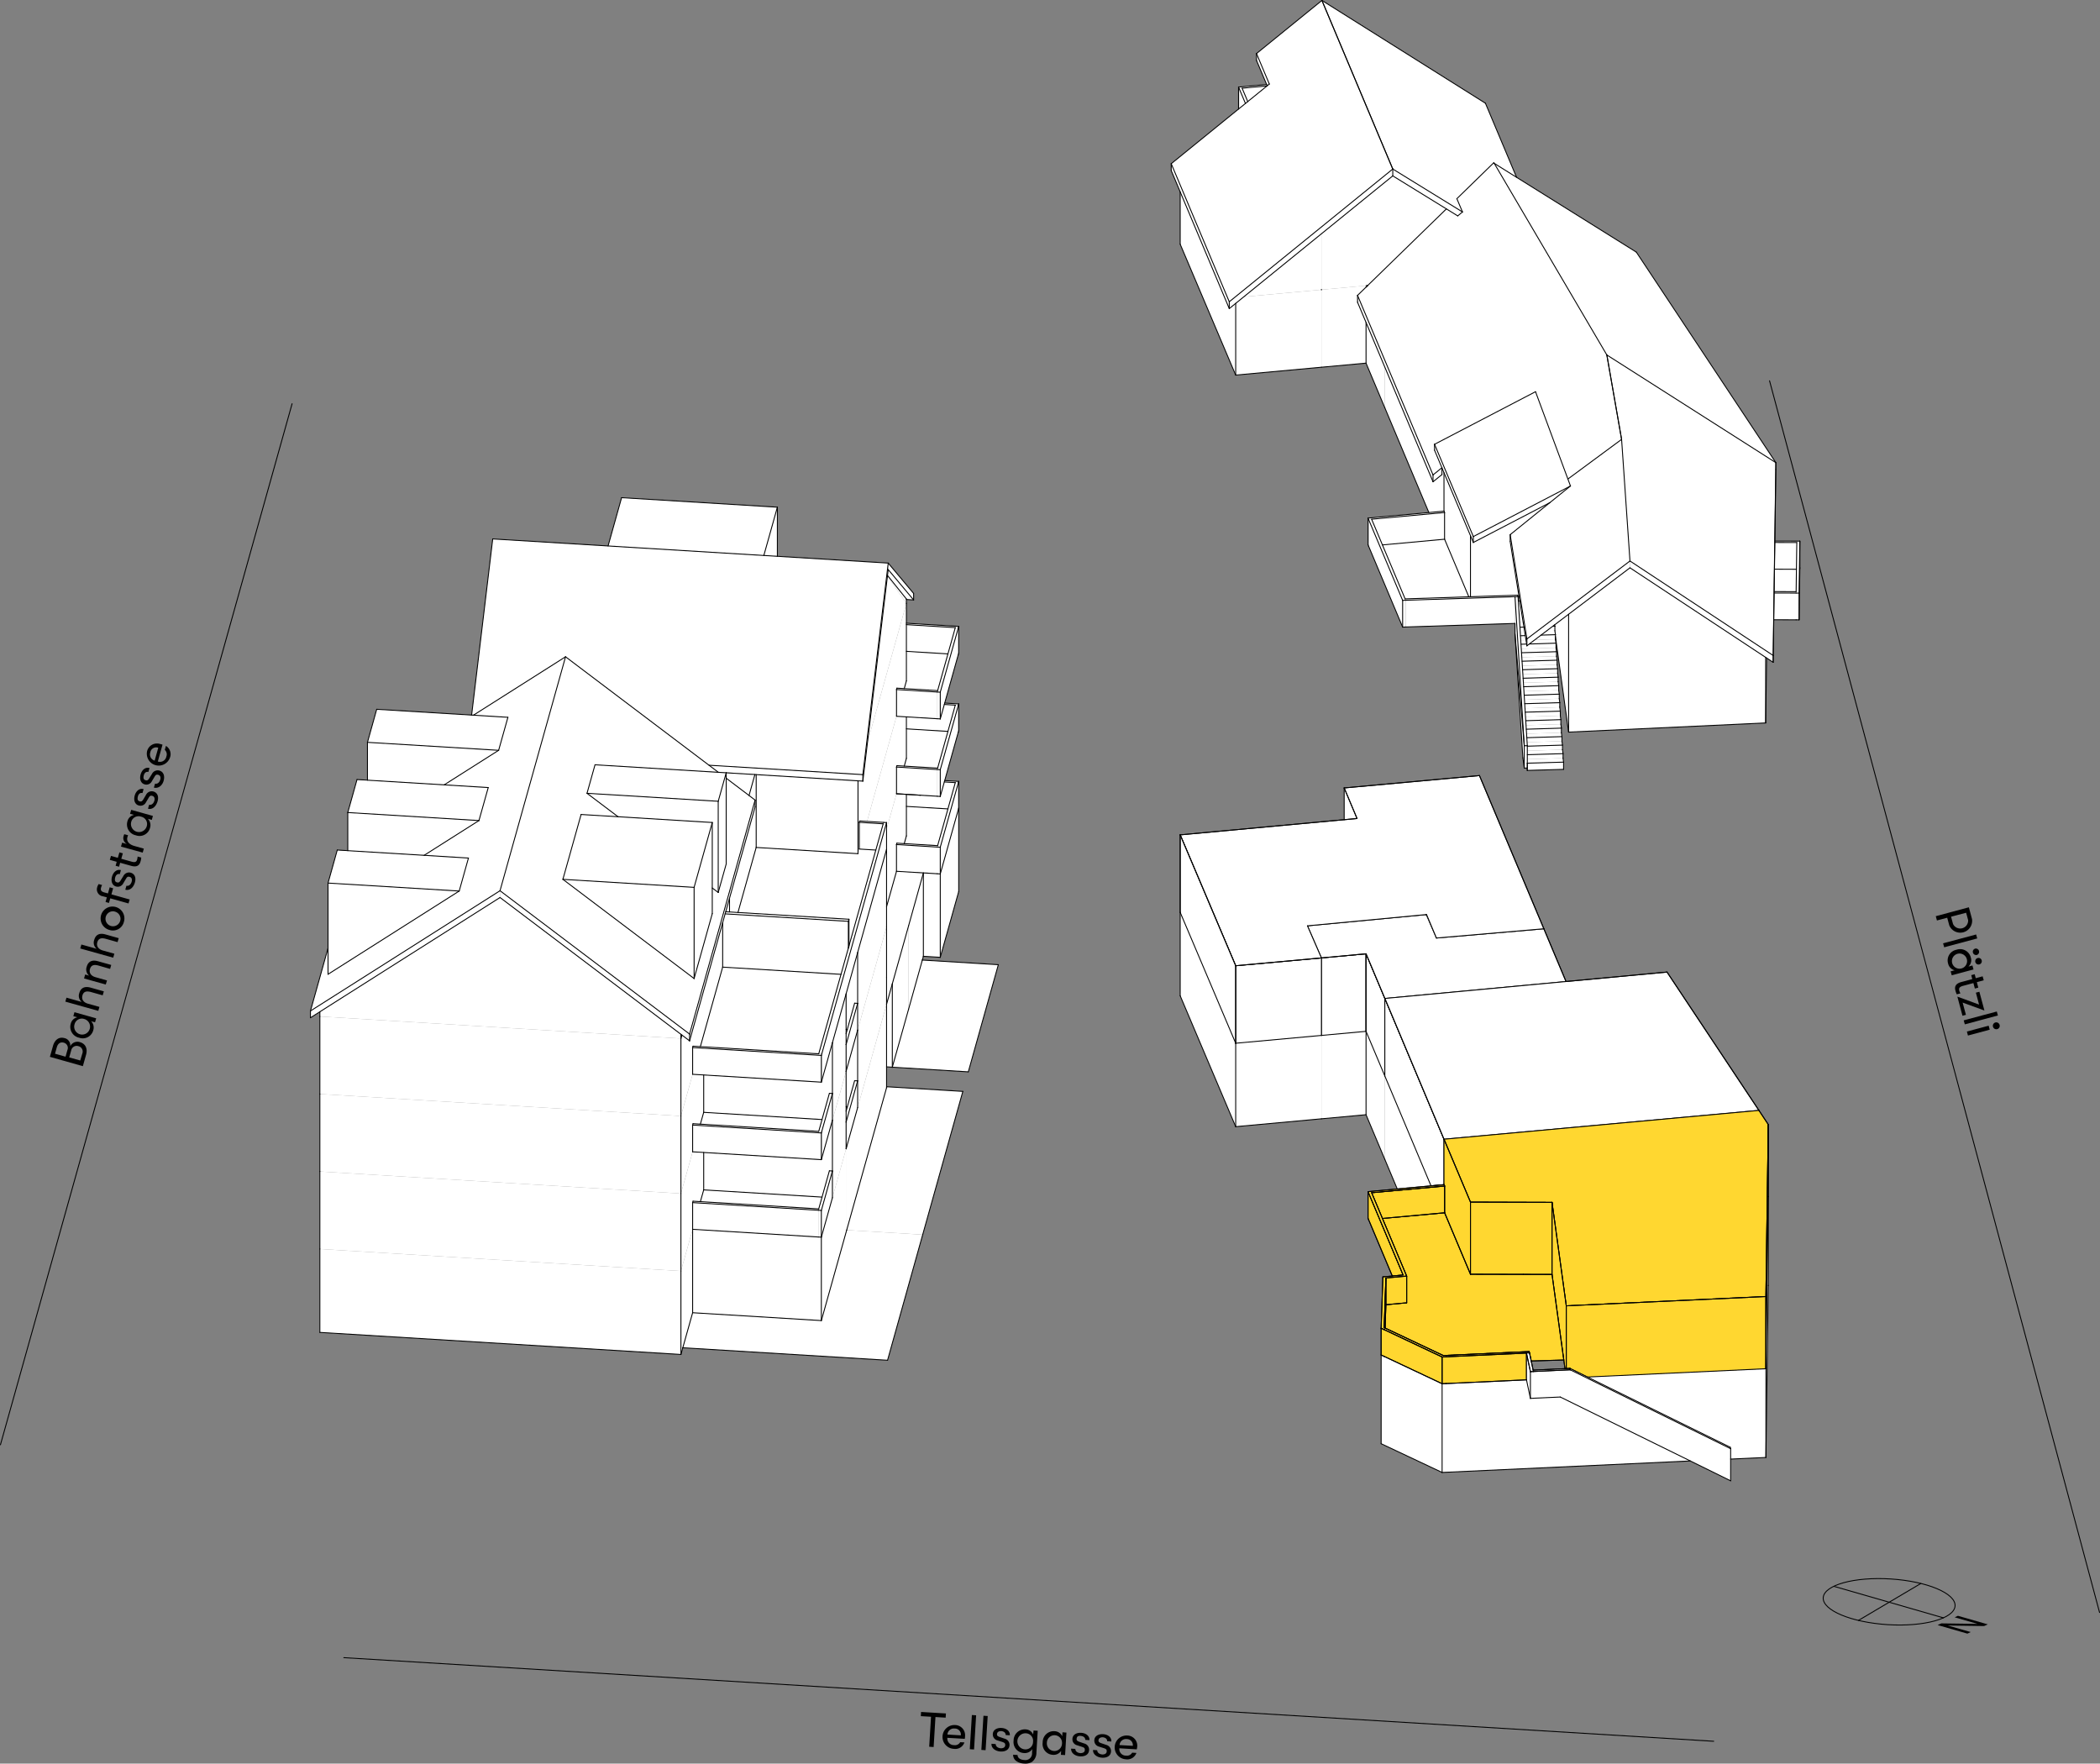 <svg xmlns="http://www.w3.org/2000/svg" xmlns:xlink="http://www.w3.org/1999/xlink" viewBox="0 0 529.43 444.62"><rect x="0" y="0" width="529.43" height="444.62" fill="#808080" stroke="none"/><defs><style>.a,.b,.e,.i{fill:none;}.a{clip-rule:evenodd;}.b,.d,.f,.g{fill-rule:evenodd;}.c{clip-path:url(#a);}.d{fill:#fff;}.e,.i{stroke:#000;stroke-linecap:round;stroke-linejoin:round;}.e{stroke-width:0.23px;}.f{fill:#ffd730;}.h{clip-path:url(#b);}.i{stroke-width:0.23px;}</style><clipPath id="a" transform="translate(-174.13 -81.56)"><polyline class="a" points="13 13 829 13 829 583 13 583 13 13"/></clipPath><clipPath id="b" transform="translate(-174.13 -81.56)"><polyline class="a" points="112.31 581.47 112.31 14.54 729.69 14.54 729.69 581.47 112.31 581.47"/></clipPath></defs><g class="c"><polyline class="d" points="445.56 149.14 445.64 143.49 452.9 143.52 452.82 149.16 445.56 149.14"/><polyline class="d" points="453.76 143.23 453.57 156.33 453.57 156.26 453.76 143.16 453.76 143.23"/><polyline class="d" points="453.75 143.52 453.75 136.78 453.76 136.42 453.76 143.16 453.75 143.52"/><polyline class="d" points="452.99 136.78 452.9 143.52 445.64 143.49 445.64 136.75 452.99 136.78"/><polyline class="d" points="453.75 136.78 445.64 136.75 445.65 136.4 453.76 136.42 453.75 136.78"/><polyline class="d" points="453.57 149.52 453.75 136.78 453.75 143.52 453.57 156.26 453.57 149.52"/><polyline class="d" points="452.81 149.52 452.99 136.78 453.75 136.78 453.57 149.52 452.81 149.52"/><polyline class="d" points="445.46 156.24 445.46 149.5 452.81 149.52 453.57 149.52 453.57 156.26 452.81 156.26 445.46 156.24"/><polyline class="d" points="452.82 149.16 452.81 149.52 445.46 149.5 445.47 149.14 452.82 149.16"/><line class="e" x1="453.75" y1="143.52" x2="453.76" y2="143.16"/><line class="e" x1="445.56" y1="149.14" x2="445.64" y2="143.49"/><line class="e" x1="453.76" y1="143.16" x2="453.76" y2="143.23"/><line class="e" x1="452.99" y1="136.78" x2="445.64" y2="136.76"/><line class="e" x1="452.9" y1="143.52" x2="445.64" y2="143.49"/><line class="e" x1="453.76" y1="136.42" x2="453.76" y2="143.16"/><line class="e" x1="453.75" y1="136.78" x2="453.76" y2="136.42"/><line class="e" x1="445.64" y1="143.49" x2="445.64" y2="136.76"/><line class="e" x1="445.64" y1="136.76" x2="445.65" y2="136.4"/><line class="e" x1="453.76" y1="136.42" x2="445.65" y2="136.4"/><line class="e" x1="453.57" y1="156.26" x2="453.75" y2="143.52"/><line class="e" x1="453.57" y1="156.26" x2="452.81" y2="156.26"/><line class="e" x1="453.57" y1="149.52" x2="453.57" y2="156.26"/><line class="e" x1="452.81" y1="149.52" x2="453.57" y2="149.52"/><line class="e" x1="452.82" y1="149.16" x2="452.99" y2="136.78"/><line class="e" x1="453.57" y1="149.52" x2="453.75" y2="136.78"/><line class="e" x1="445.46" y1="156.24" x2="452.81" y2="156.26"/><line class="e" x1="445.46" y1="149.5" x2="445.46" y2="156.24"/><line class="e" x1="445.46" y1="149.5" x2="452.81" y2="149.52"/><line class="e" x1="445.47" y1="149.14" x2="445.46" y2="149.5"/><line class="e" x1="445.47" y1="149.14" x2="452.82" y2="149.16"/><polyline class="d" points="226.02 219.66 232.79 220.07 229.07 233.38 224.96 248.03 223.51 253.2 223.51 246.46 223.51 233.66 223.51 228.6 226.02 219.66"/><polyline class="d" points="226.01 212.92 237.05 213.59 237.05 220.33 226.02 219.66 226.01 219.66 226.01 212.92"/><polyline class="d" points="410.93 143.16 410.93 141.43 447.04 165.25 447.04 166.98 410.93 143.16"/><polyline class="d" points="447.71 116.64 447.71 118.37 447.04 166.98 447.04 165.25 447.71 116.64"/><polyline class="d" points="405.1 89.49 407.78 104.81 405.1 89.49 405.1 89.49 405.1 89.49"/><polyline class="d" points="405.1 89.49 447.71 116.64 447.04 165.25 410.93 141.43 408.82 110.78 408.82 110.78 408.82 110.77 405.38 91.09 407.84 105.14 405.1 89.49"/><polyline class="d" points="376.72 41.19 412.54 63.57 447.71 116.64 405.1 89.49 405.1 89.49 376.72 41.19"/><polyline class="d" points="342.25 76.2 342.25 74.47 361.28 119.73 361.28 121.46 342.25 76.2"/><polyline class="d" points="361.28 119.73 363.52 117.92 363.53 117.95 363.53 119.64 361.28 121.46 361.28 119.73"/><polyline class="d" points="344.82 71.97 364.65 52.66 367.51 54.43 368.7 53.43 367.29 50.09 376.61 41.01 405.1 89.49 405.1 89.49 407.78 104.81 405.38 91.09 408.82 110.77 395.28 120.77 387.12 98.75 361.66 112.01 361.66 113.5 363.52 117.92 361.28 119.73 342.25 74.47 344.82 71.97"/><polyline class="d" points="316.78 15.23 316.78 13.5 320.01 21.19 319.47 21.63 316.78 15.23"/><polyline class="d" points="295.28 41.27 309.91 76.08 309.91 77.8 295.28 43 295.28 41.27"/><polyline class="d" points="295.28 41.27 320.01 21.19 316.78 13.5 333.27 0.11 351.13 42.61 309.91 76.08 295.28 41.27"/><polyline class="d" points="351.13 42.61 351.13 44.34 309.91 77.8 309.91 76.08 351.13 42.61"/><polyline class="d" points="351.13 44.34 351.13 42.61 368.7 53.43 367.51 54.43 351.13 44.34"/><polyline class="d" points="333.27 0.11 374.49 26.03 382.34 44.7 376.72 41.19 376.61 41.01 367.29 50.09 368.7 53.43 351.13 42.61 345.21 28.52 333.27 0.11"/><polyline class="d" points="346.44 31.45 351.13 42.61 351.13 42.61 345.21 28.52 346.44 31.45"/><polyline class="d" points="371.44 135.27 371.44 136.76 361.66 113.5 361.66 112.01 371.44 135.27"/><polyline class="d" points="371.44 135.27 395.94 122.52 390.72 126.73 371.44 136.76 371.44 135.27"/><polyline class="d" points="387.12 98.75 395.94 122.52 371.44 135.27 361.66 112.01 387.12 98.75"/><polyline class="d" points="395.94 122.52 395.28 120.77 408.82 110.78 410.93 141.43 384.95 161.08 380.73 134.79 395.94 122.52"/><polyline class="d" points="384.95 162.81 384.95 161.08 410.93 141.43 410.93 143.16 384.95 162.81"/><polyline class="d" points="384.95 161.08 384.95 162.81 380.73 136.51 380.73 134.79 384.95 161.08"/><polyline class="d" points="333.14 282.06 311.53 284.04 311.53 263.01 333.14 261.04 333.14 282.06"/><polyline class="d" points="297.54 251.05 297.54 230.03 311.53 263.01 311.53 284.04 297.54 251.05"/><polyline class="d" points="344.39 281.03 333.14 282.06 333.14 261.04 344.39 260.01 344.39 281.03"/><polyline class="d" points="349.13 292.29 344.39 281.03 344.39 260.01 349.13 271.27 349.13 292.29"/><polyline class="d" points="349.13 292.29 349.13 271.27 360.77 298.96 352.26 299.74 349.13 292.29"/><polyline class="d" points="348.2 363.97 348.2 341.6 363.57 348.85 363.57 371.22 348.2 363.97"/><polyline class="d" points="363.57 348.85 384.84 347.87 385.83 352.55 393.36 352.2 426.14 368.32 363.57 371.22 363.57 348.85"/><polyline class="d" points="400.19 347.15 445.2 345.07 445.2 367.44 436.31 367.85 436.31 365.23 436.23 364.88 400.19 347.15"/><polyline class="d" points="445.8 301.69 445.8 324.06 445.2 367.44 445.2 345.07 445.8 301.69"/><polyline class="d" points="344.39 260.01 333.14 261.04 333.14 241.5 344.39 240.47 344.39 260.01"/><line class="e" x1="344.39" y1="260.01" x2="344.39" y2="240.46"/><line class="e" x1="344.39" y1="240.46" x2="333.14" y2="241.5"/><line class="e" x1="333.14" y1="241.5" x2="333.14" y2="261.04"/><line class="e" x1="333.14" y1="261.04" x2="344.39" y2="260.01"/><polyline class="d" points="344.39 260.01 344.39 240.47 349.13 251.72 349.13 271.27 344.39 260.01"/><line class="e" x1="344.39" y1="260.01" x2="349.13" y2="271.27"/><line class="e" x1="349.13" y1="271.27" x2="349.13" y2="251.72"/><line class="e" x1="349.13" y1="251.72" x2="344.39" y2="240.46"/><line class="e" x1="344.39" y1="240.46" x2="344.39" y2="260.01"/><polyline class="d" points="359.57 230.57 362.14 236.49 389.22 234.15 394.81 247.46 349.13 251.72 344.39 240.47 333.14 241.5 329.62 233.41 359.57 230.57"/><line class="e" x1="359.57" y1="230.57" x2="329.62" y2="233.41"/><line class="e" x1="329.62" y1="233.41" x2="333.14" y2="241.5"/><line class="e" x1="333.14" y1="241.5" x2="344.39" y2="240.46"/><line class="e" x1="344.39" y1="240.46" x2="349.13" y2="251.72"/><line class="e" x1="349.13" y1="251.72" x2="394.81" y2="247.45"/><line class="e" x1="394.81" y1="247.45" x2="389.22" y2="234.15"/><line class="e" x1="389.22" y1="234.15" x2="362.14" y2="236.48"/><line class="e" x1="362.14" y1="236.48" x2="359.57" y2="230.57"/><polyline class="d" points="333.14 261.04 311.53 263.01 311.53 243.47 333.14 241.5 333.14 261.04"/><line class="e" x1="333.14" y1="261.04" x2="333.14" y2="241.5"/><line class="e" x1="333.14" y1="241.5" x2="311.53" y2="243.47"/><line class="e" x1="311.53" y1="243.47" x2="311.53" y2="263.01"/><line class="e" x1="311.53" y1="263.01" x2="333.14" y2="261.04"/><polyline class="d" points="359.61 230.66 359.69 230.66 359.69 230.85 359.61 230.66"/><polyline class="d" points="362.14 236.49 359.69 230.85 359.69 230.66 362.14 236.49"/><polyline class="d" points="338.88 206.65 338.88 198.65 342.12 206.35 338.88 206.65"/><polyline class="d" points="297.54 210.48 342.12 206.35 338.88 198.65 372.98 195.53 389.22 234.15 362.14 236.49 359.69 230.66 359.61 230.66 359.57 230.57 329.62 233.41 333.14 241.5 311.53 243.47 297.54 210.48"/><line class="e" x1="297.54" y1="210.48" x2="311.53" y2="243.47"/><line class="e" x1="311.53" y1="243.47" x2="333.14" y2="241.5"/><line class="e" x1="333.14" y1="241.5" x2="329.62" y2="233.41"/><line class="e" x1="329.62" y1="233.41" x2="359.57" y2="230.57"/><line class="e" x1="359.57" y1="230.57" x2="359.61" y2="230.66"/><line class="e" x1="359.61" y1="230.66" x2="359.69" y2="230.66"/><line class="e" x1="359.69" y1="230.66" x2="362.14" y2="236.48"/><line class="e" x1="362.14" y1="236.48" x2="389.22" y2="234.15"/><line class="e" x1="389.22" y1="234.15" x2="372.98" y2="195.53"/><line class="e" x1="372.98" y1="195.53" x2="338.88" y2="198.65"/><line class="e" x1="338.88" y1="198.65" x2="342.12" y2="206.35"/><line class="e" x1="342.12" y1="206.35" x2="297.54" y2="210.48"/><polyline class="d" points="311.53 243.47 311.53 263.01 297.54 230.03 297.54 210.48 311.53 243.47"/><line class="e" x1="311.53" y1="243.47" x2="297.54" y2="210.48"/><line class="e" x1="297.54" y1="210.48" x2="297.54" y2="230.02"/><line class="e" x1="297.54" y1="230.02" x2="311.53" y2="263.01"/><line class="e" x1="311.53" y1="263.01" x2="311.53" y2="243.47"/><polyline class="d" points="364.05 287.21 364.05 298.66 360.77 298.96 349.13 271.27 349.13 251.72 364.05 287.21"/><line class="e" x1="364.04" y1="287.21" x2="349.13" y2="251.72"/><line class="e" x1="349.13" y1="251.72" x2="349.13" y2="271.27"/><line class="e" x1="349.13" y1="271.27" x2="360.77" y2="298.96"/><line class="e" x1="360.77" y1="298.96" x2="364.04" y2="298.66"/><line class="e" x1="364.04" y1="298.66" x2="364.04" y2="287.21"/><polyline class="d" points="420.27 245.07 443.44 279.94 364.05 287.21 349.13 251.72 420.27 245.07"/><line class="e" x1="420.27" y1="245.07" x2="349.13" y2="251.72"/><line class="e" x1="349.13" y1="251.72" x2="364.04" y2="287.21"/><line class="e" x1="364.04" y1="287.21" x2="443.44" y2="279.94"/><line class="e" x1="443.44" y1="279.94" x2="420.27" y2="245.07"/><polyline class="f" points="364.05 287.21 443.44 279.94 445.8 283.5 445.2 326.87 394.87 329.21 391.28 303.13 370.72 303.07 364.05 287.21"/><line class="e" x1="364.04" y1="287.21" x2="370.72" y2="303.07"/><line class="e" x1="370.72" y1="303.07" x2="391.28" y2="303.13"/><line class="e" x1="391.28" y1="303.13" x2="394.87" y2="329.21"/><line class="e" x1="394.87" y1="329.21" x2="445.2" y2="326.87"/><line class="e" x1="445.2" y1="326.87" x2="445.8" y2="283.5"/><line class="e" x1="445.8" y1="283.5" x2="443.44" y2="279.94"/><line class="e" x1="443.44" y1="279.94" x2="364.04" y2="287.21"/><polyline class="f" points="370.72 303.07 370.72 321.26 370.72 321.26 364.19 305.75 364.19 299.01 364.05 298.66 364.05 287.21 370.72 303.07"/><line class="e" x1="370.72" y1="303.07" x2="364.04" y2="287.21"/><line class="e" x1="364.04" y1="287.21" x2="364.04" y2="298.66"/><line class="e" x1="364.04" y1="298.66" x2="364.19" y2="299.01"/><line class="e" x1="364.19" y1="299.01" x2="364.19" y2="305.75"/><line class="e" x1="364.19" y1="305.75" x2="370.72" y2="321.26"/><line class="e" x1="370.72" y1="321.26" x2="370.72" y2="321.26"/><line class="e" x1="370.72" y1="321.26" x2="370.72" y2="303.07"/><polyline class="f" points="370.72 321.26 370.72 303.07 391.28 303.13 391.28 321.31 384.04 321.3 370.72 321.26"/><line class="e" x1="370.72" y1="321.26" x2="384.04" y2="321.29"/><line class="e" x1="384.04" y1="321.29" x2="391.28" y2="321.31"/><line class="e" x1="391.28" y1="321.31" x2="391.28" y2="303.13"/><line class="e" x1="391.28" y1="303.13" x2="370.72" y2="303.07"/><line class="e" x1="370.72" y1="303.07" x2="370.72" y2="321.26"/><polyline class="f" points="394.87 329.21 394.87 345.03 394.55 345.05 391.28 321.31 391.28 303.13 394.87 329.21"/><line class="e" x1="394.87" y1="329.21" x2="391.28" y2="303.13"/><line class="e" x1="391.28" y1="303.13" x2="391.28" y2="321.31"/><line class="e" x1="391.28" y1="321.31" x2="394.55" y2="345.05"/><line class="e" x1="394.55" y1="345.05" x2="394.87" y2="345.03"/><line class="e" x1="394.87" y1="345.03" x2="394.87" y2="329.21"/><polyline class="f" points="394.87 329.21 445.2 326.87 445.2 345.07 400.19 347.15 395.79 344.99 394.87 345.03 394.87 329.21"/><line class="e" x1="394.87" y1="329.21" x2="394.87" y2="345.03"/><line class="e" x1="394.87" y1="345.03" x2="395.79" y2="344.99"/><line class="e" x1="395.79" y1="344.99" x2="400.19" y2="347.16"/><line class="e" x1="400.19" y1="347.16" x2="445.2" y2="345.07"/><line class="e" x1="445.2" y1="345.07" x2="445.2" y2="326.87"/><line class="e" x1="445.2" y1="326.87" x2="394.87" y2="329.21"/><polyline class="f" points="445.2 326.87 445.8 283.5 445.8 301.69 445.2 345.07 445.2 326.87"/><line class="e" x1="445.2" y1="326.87" x2="445.2" y2="345.07"/><line class="e" x1="445.2" y1="345.07" x2="445.8" y2="301.69"/><line class="e" x1="445.8" y1="301.69" x2="445.8" y2="283.5"/><line class="e" x1="445.8" y1="283.5" x2="445.2" y2="326.87"/><polyline class="d" points="311.53 76.49 313.57 74.83 333.14 73.04 333.14 92.58 311.53 94.56 311.53 76.49"/><polyline class="d" points="297.54 48.38 309.91 77.8 311.53 76.49 311.53 94.56 297.54 61.57 297.54 48.38"/><polyline class="f" points="364.19 305.75 370.72 321.26 370.72 321.26 384.04 321.3 391.28 321.31 394.11 341.9 394.25 342.87 386.03 343.12 385.85 342.28 385.52 340.74 363.86 341.74 349.2 334.82 349.39 328.93 354.63 328.45 354.63 321.72 348.52 307.18 364.19 305.75"/><line class="e" x1="364.19" y1="305.75" x2="348.52" y2="307.18"/><line class="e" x1="348.52" y1="307.18" x2="354.63" y2="321.72"/><line class="e" x1="354.63" y1="321.72" x2="354.63" y2="328.45"/><line class="e" x1="354.63" y1="328.45" x2="349.39" y2="328.93"/><line class="e" x1="349.39" y1="328.93" x2="349.2" y2="334.82"/><line class="e" x1="349.2" y1="334.82" x2="363.85" y2="341.74"/><line class="e" x1="363.85" y1="341.74" x2="385.52" y2="340.74"/><line class="e" x1="385.52" y1="340.74" x2="385.85" y2="342.28"/><line class="e" x1="385.85" y1="342.28" x2="386.03" y2="343.12"/><line class="e" x1="386.03" y1="343.12" x2="394.25" y2="342.87"/><line class="e" x1="394.25" y1="342.87" x2="394.11" y2="341.9"/><line class="e" x1="394.11" y1="341.9" x2="391.28" y2="321.31"/><line class="e" x1="391.28" y1="321.31" x2="384.04" y2="321.29"/><line class="e" x1="384.04" y1="321.29" x2="370.72" y2="321.26"/><line class="e" x1="370.72" y1="321.26" x2="370.72" y2="321.26"/><line class="e" x1="370.72" y1="321.26" x2="364.19" y2="305.75"/><polyline class="d" points="348.52 137.38 364.19 135.94 370.3 150.45 354.24 150.98 348.52 137.38"/><polyline class="d" points="382.78 151.49 383.13 151.49 383.98 156.74 383.11 156.76 382.78 151.49"/><polyline class="d" points="383.11 156.76 383.98 156.74 383.98 156.74 383.11 156.77 383.11 156.76"/><polyline class="d" points="445.14 182.26 445.14 165.73 445.37 165.88 445.14 182.26"/><polyline class="d" points="364.05 119.17 370.72 135.04 370.72 150.44 370.3 150.45 364.19 135.94 364.19 129.21 364.05 128.86 364.05 119.17"/><polyline class="d" points="371.44 136.76 390.72 126.73 380.73 134.79 380.73 136.51 383.13 151.49 382.78 151.49 382.71 150.41 382.71 150.4 382.66 150.05 370.72 150.44 370.72 135.04 371.44 136.76"/><polyline class="d" points="395.46 154.86 395.46 184.57 392.14 160.46 392.14 160.01 392 159.02 392 157.87 391.95 157.51 395.46 154.86"/><polyline class="d" points="395.46 184.57 395.46 154.86 410.93 143.16 445.14 165.73 445.14 182.26 395.46 184.57"/><polyline class="d" points="349.13 102.81 349.13 92.55 361.28 121.46 363.53 119.64 363.53 117.95 364.05 119.17 364.05 128.86 360.23 129.21 349.13 102.81"/><polyline class="d" points="344.39 72.01 344.82 71.97 344.39 72.39 344.39 72.01"/><polyline class="d" points="333.14 92.58 333.14 73.04 333.14 73.04 344.39 72.01 344.39 72.39 342.25 74.47 342.25 76.2 344.39 81.29 344.39 91.55 333.14 92.58"/><polyline class="d" points="344.39 81.29 349.13 92.55 349.13 102.81 344.39 91.55 344.39 81.29"/><polyline class="d" points="333.14 58.95 333.14 73.04 313.57 74.83 333.14 58.95"/><polyline class="d" points="351.13 44.34 351.13 44.34 364.65 52.66 344.92 71.96 333.14 73.04 333.14 58.95 351.13 44.34"/><polyline class="d" points="333.14 58.95 333.14 73.04 333.14 73.04 333.14 58.95 333.14 58.95"/><polyline class="d" points="344.9 137.35 344.9 130.62 345.04 130.97 345.04 137.7 344.9 137.35"/><polyline class="d" points="345.8 130.9 364.19 129.21 364.19 135.94 348.52 137.38 345.8 130.9"/><polyline class="d" points="344.9 130.62 364.05 128.86 364.19 129.21 345.04 130.97 344.9 130.62"/><polyline class="d" points="353.62 158.1 353.62 151.36 354.39 151.33 354.39 158.07 353.62 158.1"/><polyline class="d" points="345.04 130.97 353.62 151.36 353.62 158.1 345.04 137.7 345.04 130.97"/><polyline class="d" points="345.04 130.97 345.8 130.9 354.39 151.33 353.62 151.36 345.04 130.97"/><polyline class="d" points="354.39 151.33 382.71 150.4 382.71 150.41 381.95 150.44 381.95 157.17 354.39 158.07 354.39 151.33"/><polyline class="d" points="354.24 150.98 382.66 150.05 382.71 150.4 354.39 151.33 354.24 150.98"/><polyline class="f" points="364.19 299.01 364.19 305.75 348.52 307.18 345.8 300.7 364.19 299.01"/><line class="e" x1="364.19" y1="299.01" x2="345.8" y2="300.7"/><line class="e" x1="345.8" y1="300.7" x2="348.52" y2="307.18"/><line class="e" x1="348.52" y1="307.18" x2="364.19" y2="305.75"/><line class="e" x1="364.19" y1="305.75" x2="364.19" y2="299.01"/><polyline class="f" points="344.9 300.42 345.04 300.77 353.74 321.44 351.01 321.69 345.04 307.5 344.9 307.15 344.9 300.42"/><line class="e" x1="344.9" y1="300.42" x2="344.9" y2="307.16"/><line class="e" x1="344.9" y1="307.16" x2="345.04" y2="307.5"/><line class="e" x1="345.04" y1="307.5" x2="351.01" y2="321.69"/><line class="e" x1="351.01" y1="321.69" x2="353.74" y2="321.44"/><line class="e" x1="353.74" y1="321.44" x2="345.04" y2="300.77"/><line class="e" x1="345.04" y1="300.77" x2="344.9" y2="300.42"/><polyline class="f" points="364.05 298.66 364.19 299.01 345.8 300.7 354.63 321.72 353.88 321.79 349.39 322.2 348.97 334.72 363.86 341.74 385.52 340.74 385.6 341.09 384.84 341.13 364.55 342.07 363.57 342.12 348.96 335.22 348.2 334.86 348.63 322.27 348.64 321.91 353.74 321.44 345.04 300.77 344.9 300.42 364.05 298.66"/><line class="e" x1="364.04" y1="298.66" x2="344.9" y2="300.42"/><line class="e" x1="344.9" y1="300.42" x2="345.04" y2="300.77"/><line class="e" x1="345.04" y1="300.77" x2="353.74" y2="321.44"/><line class="e" x1="353.74" y1="321.44" x2="348.64" y2="321.91"/><line class="e" x1="348.64" y1="321.91" x2="348.63" y2="322.27"/><line class="e" x1="348.63" y1="322.27" x2="348.2" y2="334.86"/><line class="e" x1="348.2" y1="334.86" x2="348.96" y2="335.22"/><line class="e" x1="348.96" y1="335.22" x2="363.57" y2="342.12"/><line class="e" x1="363.57" y1="342.12" x2="364.55" y2="342.07"/><line class="e" x1="364.55" y1="342.07" x2="384.84" y2="341.13"/><line class="e" x1="384.84" y1="341.13" x2="385.6" y2="341.09"/><line class="e" x1="385.6" y1="341.09" x2="385.52" y2="340.74"/><line class="e" x1="385.52" y1="340.74" x2="363.85" y2="341.74"/><line class="e" x1="363.85" y1="341.74" x2="348.97" y2="334.72"/><line class="e" x1="348.97" y1="334.72" x2="349.39" y2="322.2"/><line class="e" x1="349.39" y1="322.2" x2="353.88" y2="321.79"/><line class="e" x1="353.88" y1="321.79" x2="354.63" y2="321.72"/><line class="e" x1="354.63" y1="321.72" x2="345.8" y2="300.7"/><line class="e" x1="345.8" y1="300.7" x2="364.19" y2="299.01"/><line class="e" x1="364.19" y1="299.01" x2="364.04" y2="298.66"/><polyline class="f" points="353.88 321.79 354.63 321.72 354.63 328.45 353.88 328.52 349.39 328.93 349.39 322.2 353.88 321.79"/><line class="e" x1="353.88" y1="321.79" x2="349.39" y2="322.2"/><line class="e" x1="349.39" y1="322.2" x2="349.39" y2="328.93"/><line class="e" x1="349.39" y1="328.93" x2="353.88" y2="328.52"/><line class="e" x1="353.88" y1="328.52" x2="354.63" y2="328.45"/><line class="e" x1="354.63" y1="328.45" x2="354.63" y2="321.72"/><line class="e" x1="354.63" y1="321.72" x2="353.88" y2="321.79"/><polyline class="f" points="348.97 334.72 349.39 322.2 349.39 328.93 349.2 334.82 348.97 334.72"/><line class="e" x1="348.97" y1="334.72" x2="349.2" y2="334.82"/><line class="e" x1="349.2" y1="334.82" x2="349.39" y2="328.93"/><line class="e" x1="349.39" y1="328.93" x2="349.39" y2="322.2"/><line class="e" x1="349.39" y1="322.2" x2="348.97" y2="334.72"/><polyline class="f" points="348.96 335.22 363.57 342.12 363.57 348.85 348.96 341.96 348.2 341.6 348.2 334.86 348.96 335.22"/><line class="e" x1="348.96" y1="335.22" x2="348.2" y2="334.86"/><line class="e" x1="348.2" y1="334.86" x2="348.2" y2="341.6"/><line class="e" x1="348.2" y1="341.6" x2="348.96" y2="341.96"/><line class="e" x1="348.96" y1="341.96" x2="363.57" y2="348.85"/><line class="e" x1="363.57" y1="348.85" x2="363.57" y2="342.12"/><line class="e" x1="363.57" y1="342.12" x2="348.96" y2="335.22"/><polyline class="f" points="363.57 348.85 363.57 342.12 364.55 342.07 384.84 341.13 384.84 347.87 364.55 348.81 363.57 348.85"/><line class="e" x1="363.57" y1="348.85" x2="364.55" y2="348.81"/><line class="e" x1="364.55" y1="348.81" x2="384.84" y2="347.87"/><line class="e" x1="384.84" y1="347.87" x2="384.84" y2="341.13"/><line class="e" x1="384.84" y1="341.13" x2="364.55" y2="342.07"/><line class="e" x1="364.55" y1="342.07" x2="363.57" y2="342.12"/><line class="e" x1="363.57" y1="342.12" x2="363.57" y2="348.85"/><polyline class="d" points="312.25 21.96 312.4 22.31 312.4 27.38 312.25 27.5 312.25 21.96"/><polyline class="d" points="313.15 22.24 319.44 21.66 314.57 25.61 313.68 23.49 313.15 22.24"/><polyline class="d" points="312.25 21.96 319.33 21.31 319.47 21.63 319.44 21.66 312.4 22.31 312.25 21.96"/><polyline class="d" points="312.4 27.38 312.4 22.31 313.99 26.09 312.4 27.38"/><polyline class="d" points="313.15 22.24 314.57 25.61 313.99 26.09 312.4 22.31 313.15 22.24"/><polyline class="d" points="385.83 352.55 384.84 347.87 384.84 341.13 385.83 345.81 385.83 352.55"/><polyline class="d" points="385.05 191.41 394.06 191.14 394.19 192.14 385.05 192.41 385.05 192.41 385.05 191.41"/><polyline class="d" points="394.19 192.14 394.19 193.96 385.05 194.23 385.05 192.41 394.19 192.14"/><polyline class="d" points="384.96 193.63 385.05 193.63 385.05 192.41 385.05 192.41 385.05 194.23 384.96 193.63"/><polyline class="d" points="385.05 189.27 393.92 189 394.06 190 385.05 190.27 385.05 189.27"/><polyline class="d" points="385.05 190.27 394.06 190 394.06 191.14 385.05 191.41 385.05 190.27"/><polyline class="d" points="384.99 187.12 393.78 186.86 393.92 187.85 385.05 188.12 385.05 187.99 384.99 187.12"/><polyline class="d" points="385.05 188.12 393.92 187.85 393.92 189 385.05 189.27 385.05 188.12"/><polyline class="d" points="384.86 184.98 393.64 184.72 393.78 185.71 384.92 185.98 384.86 184.98"/><polyline class="d" points="393.78 185.71 393.78 186.86 384.99 187.12 384.92 185.98 393.78 185.71"/><polyline class="d" points="384.73 182.84 393.51 182.57 393.64 183.57 384.79 183.84 384.73 182.84"/><polyline class="d" points="393.64 183.57 393.64 184.72 384.86 184.98 384.79 183.84 393.64 183.57"/><polyline class="d" points="393.37 180.43 393.51 181.43 384.66 181.69 384.59 180.7 393.37 180.43"/><polyline class="d" points="384.66 181.69 393.51 181.43 393.51 182.57 384.73 182.84 384.66 181.69"/><polyline class="d" points="384.46 178.56 393.23 178.29 393.37 179.29 384.52 179.55 384.46 178.56"/><polyline class="d" points="384.52 179.55 393.37 179.29 393.37 180.43 384.59 180.7 384.52 179.55"/><polyline class="d" points="393.1 176.15 393.23 177.15 384.39 177.41 384.33 176.41 393.1 176.15"/><polyline class="d" points="384.39 177.41 393.23 177.15 393.23 178.29 384.46 178.56 384.39 177.41"/><polyline class="d" points="384.2 174.27 392.96 174.01 393.1 175 384.26 175.27 384.2 174.27"/><polyline class="d" points="384.26 175.27 393.1 175 393.1 176.15 384.33 176.41 384.26 175.27"/><polyline class="d" points="384.06 172.13 392.82 171.87 392.96 172.86 384.13 173.13 384.06 172.13"/><polyline class="d" points="392.96 172.86 392.96 174.01 384.2 174.27 384.13 173.13 392.96 172.86"/><polyline class="d" points="392.69 169.72 392.82 170.72 383.99 170.99 383.93 169.99 392.69 169.72"/><polyline class="d" points="392.82 170.72 392.82 171.87 384.06 172.13 383.99 170.99 392.82 170.72"/><polyline class="d" points="383.8 167.85 392.55 167.58 392.69 168.58 383.86 168.84 383.8 167.85"/><polyline class="d" points="383.86 168.84 392.69 168.58 392.69 169.72 383.93 169.99 383.86 168.84"/><polyline class="d" points="392.41 165.44 392.55 166.44 383.73 166.7 383.66 165.7 392.41 165.44"/><polyline class="d" points="392.55 166.44 392.55 167.58 383.8 167.85 383.73 166.7 392.55 166.44"/><polyline class="d" points="392.27 163.3 392.41 164.3 383.59 164.56 383.53 163.56 392.27 163.3"/><polyline class="d" points="383.59 164.56 392.41 164.3 392.41 165.44 383.66 165.7 383.59 164.56"/><polyline class="d" points="383.4 161.42 384.72 161.38 384.88 162.38 383.46 162.42 383.4 161.42"/><polyline class="d" points="386.92 161.31 392.14 161.16 392.27 162.15 385.55 162.36 386.92 161.31"/><polyline class="d" points="383.46 162.42 384.88 162.38 384.95 162.81 385.55 162.36 392.27 162.15 392.27 163.3 383.53 163.56 383.46 162.42"/><polyline class="d" points="384.38 159.25 384.54 160.24 383.33 160.28 383.27 159.28 384.38 159.25"/><polyline class="d" points="389.88 159.08 392 159.02 392.14 160.01 388.5 160.12 389.88 159.08"/><polyline class="d" points="384.54 160.24 384.72 161.38 383.4 161.42 383.33 160.28 384.54 160.24"/><polyline class="d" points="386.92 161.31 388.5 160.12 392.14 160.01 392.14 161.16 386.92 161.31"/><polyline class="d" points="391.95 157.51 392 157.87 391.46 157.89 391.95 157.51"/><polyline class="d" points="383.98 156.74 384.2 158.1 383.2 158.13 383.11 156.77 383.98 156.74"/><polyline class="d" points="384.2 158.1 384.38 159.25 383.27 159.28 383.2 158.13 384.2 158.1"/><polyline class="d" points="391.46 157.89 392 157.87 392 159.02 389.88 159.08 391.46 157.89"/><polyline class="d" points="395.79 344.99 436.23 364.88 436.31 365.23 395.87 345.34 395.79 344.99"/><polyline class="d" points="385.83 345.81 386.59 345.77 395.87 345.34 398.79 346.78 436.31 365.23 436.31 373.32 393.36 352.2 386.59 352.51 385.83 352.55 385.83 345.81"/><polyline class="d" points="381.95 157.17 381.95 157.17 381.95 150.44 384.28 188.01 381.95 159.86 381.95 157.17"/><polyline class="d" points="381.95 150.44 382.71 150.41 385.05 187.99 384.28 188.01 381.95 150.44"/><polyline class="d" points="381.95 159.86 384.28 188.01 384.28 193.65 383.93 191.05 381.95 159.86"/><polyline class="d" points="385.05 193.63 384.28 193.65 384.28 188.01 385.05 187.99 385.05 193.63"/><polyline class="d" points="385.6 341.09 386.52 345.42 395.79 344.99 395.87 345.34 386.59 345.77 385.83 345.81 384.84 341.13 385.6 341.09"/><line class="e" x1="385.6" y1="341.09" x2="384.84" y2="341.13"/><line class="e" x1="384.84" y1="341.13" x2="385.83" y2="345.81"/><line class="e" x1="385.83" y1="345.81" x2="386.59" y2="345.77"/><line class="e" x1="386.59" y1="345.77" x2="395.87" y2="345.34"/><line class="e" x1="395.87" y1="345.34" x2="395.79" y2="344.99"/><line class="e" x1="395.79" y1="344.99" x2="386.52" y2="345.42"/><line class="e" x1="386.52" y1="345.42" x2="385.6" y2="341.09"/><polyline class="d" points="82.7 239.04 82.7 245.62 115.77 224.64 118.11 216.32 106.92 215.64 120.75 206.87 123.08 198.55 111.98 197.87 125.71 189.16 128.05 180.84 119.35 180.31 142.58 165.57 126.06 224.56 78.27 254.87 82.7 239.04"/><polyline class="d" points="78.27 254.87 126.06 224.56 126.06 226.27 78.27 256.58 78.27 254.87"/><polyline class="d" points="126.06 224.56 142.58 165.57 181.11 194.71 150.01 192.81 147.99 200 155.81 205.9 146.5 205.34 141.91 221.69 174.99 246.7 179.57 230.34 179.57 223.87 181.06 225 183.08 217.82 183.08 196.19 190.37 201.71 173.84 260.7 126.06 224.56"/><polyline class="d" points="173.84 260.7 173.84 262.41 126.06 226.27 126.06 224.56 173.84 260.7"/><polyline class="d" points="190.37 201.71 190.37 203.42 173.84 262.41 173.84 260.7 190.37 201.71"/><polyline class="d" points="223.93 143.6 223.93 141.96 230.33 149.61 230.33 151.25 223.93 143.6"/><polyline class="d" points="223.75 145.1 223.93 143.6 230.33 151.25 228.51 151.14 228.51 151.01 224.39 145.87 223.75 145.1"/><polyline class="d" points="124.22 135.87 223.93 141.96 217.53 195.29 216.22 195.21 178.75 192.92 142.58 165.57 119.35 180.31 118.9 180.28 124.22 135.87"/><polyline class="d" points="217.53 195.29 217.53 196.94 190.34 195.28 190.34 195.18 180.98 194.61 178.75 192.92 217.53 195.29"/><polyline class="d" points="217.53 196.94 217.53 195.29 223.93 141.96 223.93 143.6 217.53 196.94"/><polyline class="d" points="232.14 212.93 227.97 212.68 228.51 210.74 228.51 203.3 238.99 203.93 236.4 213.19 232.14 212.93"/><polyline class="d" points="232.79 220.07 232.79 241.09 229.07 254.4 229.07 233.38 232.79 220.07"/><polyline class="d" points="237.05 241.35 232.79 241.09 232.79 220.07 237.05 220.33 237.05 241.35"/><polyline class="d" points="241.7 224.76 237.05 241.35 237.05 220.33 241.7 203.74 241.7 224.76"/><polyline class="d" points="176.57 302.95 177.41 299.98 207.24 301.8 206.41 304.77 176.57 302.95"/><polyline class="d" points="174.62 330.95 171.67 341.47 171.67 320.44 174.62 309.93 174.62 330.95"/><polyline class="d" points="174.62 330.95 174.62 309.93 207.07 311.9 207.07 332.93 174.62 330.95"/><polyline class="d" points="207.07 332.93 207.07 311.9 213.46 289.08 213.46 310.11 207.07 332.93"/><polyline class="d" points="80.64 335.91 80.64 314.89 171.67 320.44 171.67 341.47 80.64 335.91"/><polyline class="d" points="213.31 280.15 213.31 279.05 213.61 279.07 213.31 280.15"/><polyline class="d" points="213.46 310.11 213.46 289.08 223.51 253.2 223.51 274.23 213.46 310.11"/><polyline class="d" points="223.51 253.2 224.96 248.03 224.96 269.05 223.51 268.96 223.51 253.2 223.51 253.2"/><polyline class="d" points="229.07 233.38 229.07 254.4 224.96 269.05 224.96 248.03 229.07 233.38"/><polyline class="d" points="223.51 228.6 223.51 218.62 223.51 214.12 223.51 209.05 226.02 200.12 228.51 200.27 228.51 210.74 227.97 212.68 226.11 212.57 226.01 212.92 226.01 219.66 223.51 228.6"/><polyline class="d" points="216.22 259.69 216.22 272.49 215.46 272.45 213.61 279.07 213.31 279.05 213.31 270.1 216.22 259.69"/><polyline class="d" points="216.22 259.69 223.51 233.66 223.51 253.2 216.22 279.23 216.22 259.69"/><polyline class="d" points="171.67 300.9 174.62 290.38 177.41 290.55 177.41 299.98 176.57 302.95 174.72 302.83 174.62 303.19 174.62 309.93 171.67 320.44 171.67 300.9"/><polyline class="d" points="177.41 290.55 207.07 292.36 209.86 282.42 209.86 295.22 209.1 295.17 207.24 301.8 177.41 299.98 177.41 290.55"/><polyline class="d" points="209.86 282.42 213.31 270.1 213.31 289.64 209.86 301.96 209.86 282.42"/><polyline class="d" points="171.67 300.9 171.67 320.44 80.64 314.89 80.64 295.35 171.67 300.9"/><polyline class="d" points="226.02 180.58 228.51 180.73 228.51 191.2 227.97 193.14 226.12 193.03 226.02 193.38 226.02 200.12 223.51 209.05 223.51 207.38 218.59 207.08 226.02 180.58"/><polyline class="d" points="213.31 250.56 216.22 240.15 216.22 252.95 215.46 252.91 213.61 259.53 213.31 259.51 213.31 250.56"/><polyline class="d" points="216.22 240.15 223.51 214.12 223.51 233.66 216.22 259.69 216.22 240.15"/><polyline class="d" points="171.67 281.36 174.62 270.84 177.41 271.01 177.41 280.43 176.57 283.4 174.72 283.29 174.62 283.64 174.62 290.38 171.67 300.9 171.67 281.36"/><polyline class="d" points="177.41 271.01 207.07 272.82 209.86 262.88 209.86 275.68 209.1 275.63 207.24 282.25 177.41 280.43 177.41 271.01"/><polyline class="d" points="209.86 282.42 209.86 262.88 213.31 250.56 213.31 270.1 209.86 282.42"/><polyline class="d" points="80.64 295.35 80.64 275.81 171.67 281.36 171.67 300.9 80.64 295.35"/><polyline class="d" points="190.34 195.18 188.84 200.55 183.08 196.19 183.08 194.83 181.11 194.71 180.98 194.61 190.34 195.18"/><polyline class="d" points="217.53 196.94 218.7 187.15 228.51 152.12 228.51 171.66 227.97 173.6 226.12 173.49 226.02 173.84 226.02 180.58 218.59 207.08 216.74 206.97 216.64 207.32 216.64 214.05 216.31 215.22 216.31 196.86 217.53 196.94"/><polyline class="d" points="182.96 229.86 183.92 226.44 183.92 229.91 182.96 229.86"/><polyline class="d" points="183.92 226.44 190.37 203.42 190.37 201.71 188.84 200.55 190.34 195.18 190.34 195.28 190.64 195.29 190.64 213.65 186.05 230.04 183.92 229.91 183.92 226.44"/><polyline class="d" points="216.31 196.86 216.31 215.22 190.64 213.65 190.64 195.29 216.31 196.86"/><polyline class="d" points="80.64 256.26 171.67 261.82 171.67 281.36 80.64 275.81 80.64 256.26"/><polyline class="d" points="171.67 281.36 171.67 261.82 171.91 260.95 173.84 262.41 182.19 232.63 182.19 243.82 176.57 263.87 174.72 263.75 174.62 264.1 174.62 270.84 171.67 281.36"/><polyline class="d" points="228.51 191.2 228.51 183.75 238.99 184.39 236.4 193.65 227.97 193.14 228.51 191.2"/><polyline class="d" points="226.02 200.12 226.02 200.11 232.04 200.48 232.04 200.49 226.02 200.12"/><polyline class="d" points="213.31 260.61 213.31 259.51 213.61 259.53 213.31 260.61"/><polyline class="d" points="177.41 280.43 207.24 282.25 206.41 285.23 176.57 283.4 177.41 280.43"/><polyline class="d" points="126.06 226.27 171.67 260.77 171.67 261.82 80.64 256.26 80.64 255.07 126.06 226.27"/><polyline class="d" points="171.67 260.77 171.91 260.95 171.67 261.82 171.67 260.77"/><polyline class="d" points="141.91 221.69 146.5 205.34 179.57 207.36 174.99 223.71 141.91 221.69"/><polyline class="d" points="174.99 223.71 179.57 207.36 179.57 230.34 174.99 246.7 174.99 223.71"/><polyline class="d" points="141.91 221.69 174.99 223.71 174.99 246.7 141.91 221.69"/><polyline class="d" points="128.05 180.84 125.71 189.16 92.64 187.15 94.97 178.82 128.05 180.84"/><polyline class="d" points="125.71 189.16 111.98 197.87 92.64 196.69 92.64 187.15 125.71 189.16"/><polyline class="d" points="150.01 192.81 183.08 194.83 181.06 202.01 147.99 200 150.01 192.81"/><polyline class="d" points="181.06 202.01 181.06 225 179.57 223.87 179.57 207.36 155.81 205.9 147.99 200 181.06 202.01"/><polyline class="d" points="181.06 202.01 183.08 194.83 183.08 217.82 181.06 225 181.06 202.01"/><polyline class="d" points="123.08 198.55 120.75 206.87 87.68 204.85 90.01 196.53 123.08 198.55"/><polyline class="d" points="87.68 214.47 87.68 204.85 120.75 206.87 106.92 215.64 87.68 214.47"/><polyline class="d" points="82.7 222.63 85.03 214.3 118.11 216.32 115.77 224.64 82.7 222.63"/><polyline class="d" points="115.77 224.64 82.7 245.62 82.7 222.63 115.77 224.64"/><polyline class="d" points="223.73 145.28 223.75 145.1 224.39 145.87 228.51 151.01 228.51 152.12 223.73 145.28"/><polyline class="d" points="218.7 187.15 223.73 145.28 228.51 152.12 218.7 187.15"/><polyline class="d" points="156.71 125.47 195.98 127.87 192.57 140.04 153.3 137.65 156.71 125.47"/><polyline class="d" points="192.57 140.04 195.98 127.87 195.98 140.25 192.57 140.04"/><polyline class="d" points="227.97 173.6 228.51 171.66 228.51 164.21 238.99 164.85 236.4 174.11 227.97 173.6"/><polyline class="d" points="182.81 230.39 182.96 229.86 214.03 231.75 213.88 232.28 182.81 230.39"/><polyline class="d" points="182.19 243.82 182.19 232.63 182.81 230.39 213.88 232.28 213.88 239.02 212.88 242.61 212.03 245.64 182.19 243.82"/><polyline class="d" points="214.03 231.75 214.03 238.49 213.88 239.02 213.88 232.28 214.03 231.75"/><polyline class="d" points="207.07 272.82 207.07 266.08 207.17 265.73 207.17 272.47 207.07 272.82"/><polyline class="d" points="207.07 266.08 207.07 272.82 174.62 270.84 174.62 264.1 207.07 266.08"/><polyline class="d" points="174.62 264.1 174.72 263.75 207.17 265.73 207.07 266.08 174.62 264.1"/><polyline class="d" points="223.51 207.38 223.51 214.12 207.17 272.47 207.17 265.73 223.51 207.38"/><polyline class="d" points="206.41 265.68 222.76 207.34 223.51 207.38 207.17 265.73 206.41 265.68"/><polyline class="d" points="216.64 207.32 222.66 207.69 220.8 214.31 216.64 214.05 216.64 207.32"/><polyline class="d" points="216.74 206.97 222.76 207.34 222.66 207.69 216.64 207.32 216.74 206.97"/><polyline class="d" points="182.19 243.82 212.03 245.64 206.41 265.68 176.57 263.87 182.19 243.82"/><polyline class="d" points="190.64 213.65 216.31 215.22 216.64 214.05 220.8 214.31 214.03 238.49 214.03 231.75 186.05 230.04 190.64 213.65"/><polyline class="d" points="207.07 292.36 207.07 285.63 207.17 285.27 207.17 292.01 207.07 292.36"/><polyline class="d" points="207.07 285.63 207.07 292.36 174.62 290.38 174.62 283.64 207.07 285.63"/><polyline class="d" points="174.62 283.64 174.72 283.29 207.17 285.27 207.07 285.63 174.62 283.64"/><polyline class="d" points="207.17 292.01 207.17 285.27 209.86 275.68 209.86 282.42 207.17 292.01"/><polyline class="d" points="207.17 285.27 206.41 285.23 209.1 275.63 209.86 275.68 207.17 285.27"/><polyline class="d" points="213.31 270.1 213.31 263.36 216.22 252.95 216.22 259.69 213.31 270.1"/><polyline class="d" points="213.31 263.36 213.31 260.61 215.46 252.91 216.22 252.95 213.31 263.36"/><polyline class="d" points="207.07 311.9 207.07 305.17 209.86 295.22 209.86 301.96 207.07 311.9"/><polyline class="d" points="206.31 305.12 207.07 305.17 207.07 311.9 206.31 311.86 206.31 305.12"/><polyline class="d" points="207.07 305.17 206.31 305.12 209.1 295.17 209.86 295.22 207.07 305.17"/><polyline class="d" points="213.31 289.64 213.31 282.9 216.22 272.49 216.22 279.23 213.31 289.64"/><polyline class="d" points="215.46 272.45 216.22 272.49 213.31 282.9 213.31 280.15 215.46 272.45"/><polyline class="d" points="174.62 309.93 174.62 303.19 206.31 305.12 206.31 311.86 174.62 309.93"/><polyline class="d" points="174.72 302.83 206.41 304.77 206.31 305.12 174.62 303.19 174.72 302.83"/><polyline class="d" points="241.6 204.09 241.6 197.36 241.7 197 241.7 203.74 241.6 204.09"/><polyline class="d" points="237.05 200.79 238.08 197.14 240.84 197.31 238.99 203.93 228.51 203.3 228.51 200.27 237.05 200.79"/><polyline class="d" points="238.18 196.79 241.7 197 241.6 197.36 238.08 197.14 238.18 196.79"/><polyline class="d" points="237.05 213.59 241.6 197.36 241.6 204.09 237.05 220.33 237.05 213.59"/><polyline class="d" points="236.3 213.55 240.84 197.31 241.6 197.36 237.05 213.59 236.3 213.55"/><polyline class="d" points="226.11 212.57 236.4 213.19 236.3 213.55 226.01 212.92 226.11 212.57"/><polyline class="d" points="241.6 184.55 241.6 177.81 241.7 177.46 241.7 184.2 241.6 184.55"/><polyline class="d" points="228.51 183.75 228.51 180.73 237.05 181.25 238.08 177.6 240.84 177.77 238.99 184.39 228.51 183.75"/><polyline class="d" points="238.08 177.6 238.18 177.25 241.7 177.46 241.6 177.81 238.08 177.6"/><polyline class="d" points="236.3 200.75 236.3 194.01 237.05 194.05 237.05 200.79 236.3 200.75"/><polyline class="d" points="237.05 194.05 241.6 177.81 241.6 184.55 237.05 200.79 237.05 194.05"/><polyline class="d" points="236.3 194.01 240.84 177.77 241.6 177.81 237.05 194.05 236.3 194.01"/><polyline class="d" points="226.02 200.11 226.02 193.38 236.3 194.01 236.3 200.75 232.04 200.49 232.04 200.48 226.02 200.11"/><polyline class="d" points="226.02 193.38 226.12 193.03 236.4 193.65 236.3 194.01 226.02 193.38"/><polyline class="d" points="241.6 165.01 241.6 158.27 241.7 157.92 241.7 164.66 241.6 165.01"/><polyline class="d" points="228.51 164.21 228.51 157.48 240.84 158.23 238.99 164.85 228.51 164.21"/><polyline class="d" points="228.51 157.48 228.51 157.12 241.7 157.92 241.6 158.27 228.51 157.48"/><polyline class="d" points="236.3 174.47 237.05 174.51 237.05 181.25 236.3 181.2 236.3 174.47"/><polyline class="d" points="241.6 158.27 241.6 165.01 237.05 181.25 237.05 174.51 241.6 158.27"/><polyline class="d" points="240.84 158.23 241.6 158.27 237.05 174.51 236.3 174.47 240.84 158.23"/><polyline class="d" points="236.3 174.47 236.3 181.2 226.02 180.58 226.02 173.84 236.3 174.47"/><polyline class="d" points="226.12 173.49 236.4 174.11 236.3 174.47 226.02 173.84 226.12 173.49"/><polyline class="d" points="172.15 339.78 174.62 330.95 207.07 332.93 213.46 310.11 232.62 311.27 223.75 342.93 172.15 339.78"/><polyline class="d" points="232.53 242.04 251.69 243.21 244.13 270.22 224.96 269.05 232.53 242.04"/><polyline class="d" points="213.46 310.11 223.59 273.98 242.74 275.15 232.62 311.27 213.46 310.11"/><line class="e" x1="405.1" y1="89.49" x2="408.82" y2="110.77"/><line class="e" x1="410.93" y1="141.43" x2="447.03" y2="165.25"/><line class="e" x1="447.03" y1="165.25" x2="447.71" y2="116.64"/><line class="e" x1="447.71" y1="116.64" x2="405.1" y2="89.49"/><line class="e" x1="447.71" y1="118.37" x2="447.71" y2="116.64"/><line class="e" x1="447.03" y1="166.98" x2="410.93" y2="143.15"/><line class="e" x1="447.03" y1="166.98" x2="447.03" y2="165.25"/><line class="e" x1="447.71" y1="118.37" x2="447.03" y2="166.98"/><line class="e" x1="447.71" y1="116.64" x2="412.54" y2="63.57"/><line class="e" x1="412.54" y1="63.57" x2="376.72" y2="41.19"/><line class="e" x1="405.1" y1="89.49" x2="376.61" y2="41.01"/><line class="e" x1="376.61" y1="41.01" x2="367.29" y2="50.09"/><line class="e" x1="364.65" y1="52.66" x2="342.25" y2="74.47"/><line class="e" x1="344.82" y1="71.97" x2="344.39" y2="72.39"/><line class="e" x1="342.25" y1="74.47" x2="361.28" y2="119.73"/><line class="e" x1="361.28" y1="119.73" x2="363.52" y2="117.92"/><line class="e" x1="408.82" y1="110.77" x2="405.1" y2="89.49"/><line class="e" x1="408.82" y1="110.78" x2="408.82" y2="110.77"/><line class="e" x1="342.25" y1="76.2" x2="342.25" y2="74.47"/><line class="e" x1="361.28" y1="121.46" x2="342.25" y2="76.2"/><line class="e" x1="361.28" y1="121.46" x2="361.28" y2="119.73"/><line class="e" x1="363.53" y1="119.64" x2="361.28" y2="121.46"/><line class="e" x1="309.91" y1="76.08" x2="351.13" y2="42.61"/><line class="e" x1="351.13" y1="42.61" x2="333.27" y2="0.11"/><line class="e" x1="333.27" y1="0.11" x2="316.78" y2="13.5"/><line class="e" x1="316.78" y1="13.5" x2="320.01" y2="21.19"/><line class="e" x1="320.01" y1="21.19" x2="295.28" y2="41.27"/><line class="e" x1="295.28" y1="41.27" x2="309.91" y2="76.08"/><line class="e" x1="295.28" y1="43" x2="295.28" y2="41.27"/><line class="e" x1="309.91" y1="77.8" x2="295.28" y2="43"/><line class="e" x1="309.91" y1="76.08" x2="309.91" y2="77.8"/><line class="e" x1="351.13" y1="44.34" x2="309.91" y2="77.8"/><line class="e" x1="351.13" y1="44.34" x2="351.13" y2="42.61"/><line class="e" x1="316.78" y1="15.23" x2="316.78" y2="13.5"/><line class="e" x1="319.47" y1="21.63" x2="316.78" y2="15.23"/><line class="e" x1="374.49" y1="26.03" x2="333.27" y2="0.11"/><line class="e" x1="333.27" y1="0.11" x2="351.13" y2="42.61"/><line class="e" x1="351.13" y1="42.61" x2="368.7" y2="53.43"/><line class="e" x1="382.34" y1="44.7" x2="374.49" y2="26.03"/><line class="e" x1="351.13" y1="42.61" x2="351.13" y2="42.61"/><line class="e" x1="367.51" y1="54.43" x2="351.13" y2="44.34"/><line class="e" x1="371.44" y1="135.27" x2="395.93" y2="122.52"/><line class="e" x1="387.12" y1="98.75" x2="361.66" y2="112.01"/><line class="e" x1="361.66" y1="112.01" x2="371.44" y2="135.27"/><line class="e" x1="361.66" y1="113.5" x2="361.66" y2="112.01"/><line class="e" x1="371.44" y1="136.76" x2="361.66" y2="113.5"/><line class="e" x1="371.44" y1="135.27" x2="371.44" y2="136.76"/><line class="e" x1="390.72" y1="126.73" x2="371.44" y2="136.76"/><line class="e" x1="410.93" y1="141.43" x2="408.82" y2="110.77"/><line class="e" x1="408.82" y1="110.77" x2="395.28" y2="120.77"/><line class="e" x1="390.72" y1="126.73" x2="380.73" y2="134.79"/><line class="e" x1="395.93" y1="122.52" x2="390.72" y2="126.73"/><line class="e" x1="380.73" y1="134.79" x2="384.95" y2="161.08"/><line class="e" x1="384.95" y1="161.08" x2="410.93" y2="141.43"/><line class="e" x1="384.95" y1="162.81" x2="384.95" y2="161.08"/><line class="e" x1="410.93" y1="143.15" x2="384.95" y2="162.81"/><line class="e" x1="380.73" y1="136.51" x2="380.73" y2="134.79"/><line class="e" x1="384.95" y1="162.81" x2="380.73" y2="136.51"/><line class="e" x1="297.54" y1="230.02" x2="297.54" y2="251.05"/><line class="e" x1="297.54" y1="251.05" x2="311.53" y2="284.04"/><line class="e" x1="311.53" y1="263.01" x2="311.53" y2="284.04"/><line class="e" x1="311.53" y1="284.04" x2="333.14" y2="282.06"/><line class="e" x1="333.14" y1="282.06" x2="344.39" y2="281.03"/><line class="e" x1="344.39" y1="260.01" x2="344.39" y2="281.03"/><line class="e" x1="344.39" y1="281.03" x2="349.13" y2="292.29"/><line class="e" x1="349.13" y1="292.29" x2="352.26" y2="299.74"/><line class="e" x1="445.8" y1="301.69" x2="445.8" y2="324.06"/><line class="e" x1="348.2" y1="341.6" x2="348.2" y2="363.97"/><line class="e" x1="348.2" y1="363.97" x2="363.57" y2="371.22"/><line class="e" x1="363.57" y1="348.85" x2="363.57" y2="371.22"/><line class="e" x1="363.57" y1="371.22" x2="426.14" y2="368.32"/><line class="e" x1="436.31" y1="367.85" x2="445.2" y2="367.44"/><line class="e" x1="445.2" y1="345.07" x2="445.2" y2="367.44"/><line class="e" x1="445.2" y1="367.44" x2="445.8" y2="324.06"/><line class="e" x1="359.61" y1="230.66" x2="359.57" y2="230.57"/><line class="e" x1="333.14" y1="241.5" x2="344.39" y2="240.46"/><line class="e" x1="349.13" y1="251.72" x2="344.39" y2="240.46"/><line class="e" x1="394.81" y1="247.45" x2="389.22" y2="234.15"/><line class="e" x1="344.39" y1="240.46" x2="344.39" y2="260.01"/><line class="e" x1="338.88" y1="198.65" x2="342.12" y2="206.35"/><line class="e" x1="342.12" y1="206.35" x2="297.54" y2="210.48"/><line class="e" x1="311.53" y1="243.47" x2="297.54" y2="210.48"/><line class="e" x1="311.53" y1="243.47" x2="333.14" y2="241.5"/><line class="e" x1="372.98" y1="195.53" x2="389.22" y2="234.15"/><line class="e" x1="372.98" y1="195.53" x2="338.88" y2="198.65"/><line class="e" x1="338.88" y1="198.65" x2="338.88" y2="206.65"/><line class="e" x1="297.54" y1="210.48" x2="297.54" y2="230.02"/><line class="e" x1="311.53" y1="243.47" x2="311.53" y2="263.01"/><line class="e" x1="443.44" y1="279.94" x2="420.27" y2="245.07"/><line class="e" x1="420.27" y1="245.07" x2="394.81" y2="247.45"/><line class="e" x1="349.13" y1="251.72" x2="364.04" y2="287.21"/><line class="e" x1="364.04" y1="287.21" x2="370.72" y2="303.07"/><line class="e" x1="370.72" y1="303.07" x2="391.28" y2="303.13"/><line class="e" x1="391.28" y1="303.13" x2="394.87" y2="329.21"/><line class="e" x1="394.87" y1="329.21" x2="445.2" y2="326.87"/><line class="e" x1="445.8" y1="283.5" x2="445.2" y2="326.87"/><line class="e" x1="445.8" y1="283.5" x2="443.44" y2="279.94"/><line class="e" x1="445.8" y1="283.5" x2="445.8" y2="301.69"/><line class="e" x1="370.72" y1="303.07" x2="370.72" y2="321.26"/><line class="e" x1="391.28" y1="303.13" x2="391.28" y2="321.31"/><line class="e" x1="394.87" y1="329.21" x2="394.87" y2="345.03"/><line class="e" x1="445.2" y1="326.87" x2="445.2" y2="345.07"/><line class="e" x1="297.54" y1="48.38" x2="297.54" y2="61.57"/><line class="e" x1="297.54" y1="61.57" x2="311.53" y2="94.56"/><line class="e" x1="311.53" y1="76.49" x2="311.53" y2="94.56"/><line class="e" x1="311.53" y1="94.56" x2="333.14" y2="92.58"/><line class="e" x1="354.63" y1="328.45" x2="349.39" y2="328.93"/><line class="e" x1="349.2" y1="334.82" x2="349.39" y2="328.93"/><line class="e" x1="394.55" y1="345.05" x2="391.28" y2="321.31"/><line class="e" x1="391.28" y1="321.31" x2="370.72" y2="321.26"/><line class="e" x1="370.71" y1="321.25" x2="370.72" y2="321.26"/><line class="e" x1="364.19" y1="305.75" x2="348.52" y2="307.18"/><line class="e" x1="383.13" y1="151.49" x2="382.78" y2="151.49"/><line class="e" x1="348.52" y1="137.38" x2="364.19" y2="135.94"/><line class="e" x1="445.14" y1="182.26" x2="445.37" y2="165.88"/><line class="e" x1="364.04" y1="119.17" x2="364.04" y2="128.86"/><line class="e" x1="370.72" y1="135.04" x2="370.72" y2="150.44"/><line class="e" x1="392.14" y1="160.46" x2="395.46" y2="184.57"/><line class="e" x1="395.46" y1="154.86" x2="395.46" y2="184.57"/><line class="e" x1="395.46" y1="184.57" x2="445.14" y2="182.26"/><line class="e" x1="445.14" y1="165.73" x2="445.14" y2="182.26"/><line class="e" x1="349.13" y1="102.81" x2="360.23" y2="129.21"/><line class="e" x1="363.53" y1="117.95" x2="363.53" y2="119.64"/><line class="e" x1="344.39" y1="81.29" x2="344.39" y2="91.55"/><line class="e" x1="333.14" y1="92.58" x2="344.39" y2="91.55"/><line class="e" x1="333.14" y1="73.04" x2="333.14" y2="73.04"/><line class="e" x1="344.39" y1="91.55" x2="349.13" y2="102.81"/><line class="e" x1="333.14" y1="73.04" x2="333.14" y2="73.04"/><line class="e" x1="344.39" y1="72.01" x2="344.82" y2="71.97"/><line class="e" x1="345.8" y1="130.9" x2="364.19" y2="129.21"/><line class="e" x1="345.04" y1="137.7" x2="344.9" y2="137.35"/><line class="e" x1="344.9" y1="130.62" x2="345.04" y2="130.97"/><line class="e" x1="344.9" y1="137.35" x2="344.9" y2="130.62"/><line class="e" x1="344.9" y1="130.62" x2="364.04" y2="128.86"/><line class="e" x1="364.04" y1="128.86" x2="364.19" y2="129.21"/><line class="e" x1="364.19" y1="129.21" x2="364.19" y2="135.94"/><line class="e" x1="353.62" y1="158.1" x2="345.04" y2="137.7"/><line class="e" x1="354.39" y1="158.07" x2="353.62" y2="158.1"/><line class="e" x1="353.62" y1="151.36" x2="354.39" y2="151.33"/><line class="e" x1="353.62" y1="158.1" x2="353.62" y2="151.36"/><line class="e" x1="353.62" y1="151.36" x2="345.04" y2="130.97"/><line class="e" x1="354.24" y1="150.98" x2="345.8" y2="130.9"/><line class="e" x1="381.95" y1="157.17" x2="354.39" y2="158.07"/><line class="e" x1="382.66" y1="150.05" x2="354.24" y2="150.98"/><line class="e" x1="382.71" y1="150.4" x2="382.66" y2="150.05"/><line class="e" x1="382.71" y1="150.41" x2="382.71" y2="150.4"/><line class="e" x1="382.71" y1="150.4" x2="354.39" y2="151.33"/><line class="e" x1="345.8" y1="300.7" x2="364.19" y2="299.01"/><line class="e" x1="345.04" y1="307.5" x2="344.9" y2="307.16"/><line class="e" x1="344.9" y1="300.42" x2="345.04" y2="300.77"/><line class="e" x1="344.9" y1="307.16" x2="344.9" y2="300.42"/><line class="e" x1="344.9" y1="300.42" x2="364.04" y2="298.66"/><line class="e" x1="353.74" y1="321.44" x2="345.04" y2="300.77"/><line class="e" x1="351.01" y1="321.69" x2="345.04" y2="307.5"/><line class="e" x1="354.63" y1="321.72" x2="354.63" y2="328.45"/><line class="e" x1="353.88" y1="321.79" x2="354.63" y2="321.72"/><line class="e" x1="354.63" y1="321.72" x2="345.8" y2="300.7"/><line class="e" x1="349.39" y1="322.2" x2="353.88" y2="321.79"/><line class="e" x1="348.64" y1="321.91" x2="348.63" y2="322.27"/><line class="e" x1="348.64" y1="321.91" x2="353.74" y2="321.44"/><line class="e" x1="348.97" y1="334.72" x2="349.39" y2="322.2"/><line class="e" x1="348.96" y1="341.96" x2="348.2" y2="341.6"/><line class="e" x1="348.2" y1="334.86" x2="348.96" y2="335.22"/><line class="e" x1="348.2" y1="341.6" x2="348.2" y2="334.86"/><line class="e" x1="348.2" y1="334.86" x2="348.63" y2="322.27"/><line class="e" x1="349.39" y1="328.93" x2="349.39" y2="322.2"/><line class="e" x1="363.57" y1="348.85" x2="348.96" y2="341.96"/><line class="e" x1="364.55" y1="348.81" x2="363.57" y2="348.85"/><line class="e" x1="363.57" y1="342.12" x2="364.55" y2="342.07"/><line class="e" x1="363.57" y1="348.85" x2="363.57" y2="342.12"/><line class="e" x1="363.57" y1="342.12" x2="348.96" y2="335.22"/><line class="e" x1="363.85" y1="341.74" x2="348.97" y2="334.72"/><line class="e" x1="384.84" y1="341.13" x2="364.55" y2="342.07"/><line class="e" x1="384.84" y1="347.87" x2="364.55" y2="348.81"/><line class="e" x1="385.6" y1="341.09" x2="385.52" y2="340.74"/><line class="e" x1="385.52" y1="340.74" x2="363.85" y2="341.74"/><line class="e" x1="313.15" y1="22.24" x2="319.44" y2="21.66"/><line class="e" x1="312.25" y1="21.96" x2="312.4" y2="22.31"/><line class="e" x1="312.25" y1="27.49" x2="312.25" y2="21.96"/><line class="e" x1="312.25" y1="21.96" x2="319.33" y2="21.31"/><line class="e" x1="314.57" y1="25.61" x2="313.15" y2="22.24"/><line class="e" x1="313.99" y1="26.09" x2="312.4" y2="22.31"/><line class="e" x1="385.83" y1="352.55" x2="384.84" y2="347.87"/><line class="e" x1="386.59" y1="352.51" x2="385.83" y2="352.55"/><line class="e" x1="385.83" y1="345.81" x2="386.59" y2="345.77"/><line class="e" x1="385.83" y1="352.55" x2="385.83" y2="345.81"/><line class="e" x1="385.83" y1="345.81" x2="384.84" y2="341.13"/><line class="e" x1="384.84" y1="341.13" x2="384.84" y2="347.87"/><line class="e" x1="386.52" y1="345.42" x2="385.6" y2="341.09"/><line class="e" x1="393.36" y1="352.2" x2="386.59" y2="352.51"/><line class="e" x1="395.79" y1="344.99" x2="386.52" y2="345.42"/><line class="e" x1="395.87" y1="345.34" x2="395.79" y2="344.99"/><line class="e" x1="395.87" y1="345.34" x2="386.59" y2="345.77"/><line class="e" x1="394.19" y1="192.14" x2="394.06" y2="191.14"/><line class="e" x1="385.05" y1="192.41" x2="394.19" y2="192.14"/><line class="e" x1="385.05" y1="192.41" x2="385.05" y2="194.23"/><line class="e" x1="385.05" y1="194.23" x2="394.19" y2="193.96"/><line class="e" x1="394.19" y1="192.14" x2="394.19" y2="193.96"/><line class="e" x1="384.96" y1="193.63" x2="385.05" y2="194.23"/><line class="e" x1="394.06" y1="190" x2="393.92" y2="189"/><line class="e" x1="385.05" y1="190.27" x2="394.06" y2="190"/><line class="e" x1="394.06" y1="190" x2="394.06" y2="191.14"/><line class="e" x1="393.92" y1="187.85" x2="393.78" y2="186.86"/><line class="e" x1="385.05" y1="188.12" x2="393.92" y2="187.85"/><line class="e" x1="393.92" y1="187.85" x2="393.92" y2="189"/><line class="e" x1="393.78" y1="185.71" x2="393.64" y2="184.72"/><line class="e" x1="384.92" y1="185.98" x2="393.78" y2="185.71"/><line class="e" x1="393.78" y1="185.71" x2="393.78" y2="186.86"/><line class="e" x1="393.64" y1="183.57" x2="393.51" y2="182.58"/><line class="e" x1="384.79" y1="183.84" x2="393.64" y2="183.57"/><line class="e" x1="393.64" y1="183.57" x2="393.64" y2="184.72"/><line class="e" x1="393.51" y1="181.43" x2="393.37" y2="180.43"/><line class="e" x1="384.66" y1="181.7" x2="393.51" y2="181.43"/><line class="e" x1="393.51" y1="181.43" x2="393.51" y2="182.58"/><line class="e" x1="393.37" y1="179.29" x2="393.23" y2="178.29"/><line class="e" x1="384.52" y1="179.55" x2="393.37" y2="179.29"/><line class="e" x1="393.37" y1="179.29" x2="393.37" y2="180.43"/><line class="e" x1="393.23" y1="177.15" x2="393.1" y2="176.15"/><line class="e" x1="384.39" y1="177.41" x2="393.23" y2="177.15"/><line class="e" x1="393.23" y1="177.15" x2="393.23" y2="178.29"/><line class="e" x1="393.1" y1="175" x2="392.96" y2="174.01"/><line class="e" x1="384.26" y1="175.27" x2="393.1" y2="175"/><line class="e" x1="393.1" y1="175" x2="393.1" y2="176.15"/><line class="e" x1="392.96" y1="172.86" x2="392.82" y2="171.87"/><line class="e" x1="384.13" y1="173.13" x2="392.96" y2="172.86"/><line class="e" x1="392.96" y1="172.86" x2="392.96" y2="174.01"/><line class="e" x1="392.82" y1="170.72" x2="392.69" y2="169.72"/><line class="e" x1="383.99" y1="170.99" x2="392.82" y2="170.72"/><line class="e" x1="392.82" y1="170.72" x2="392.82" y2="171.87"/><line class="e" x1="392.69" y1="168.58" x2="392.55" y2="167.58"/><line class="e" x1="383.86" y1="168.84" x2="392.69" y2="168.58"/><line class="e" x1="392.69" y1="168.58" x2="392.69" y2="169.72"/><line class="e" x1="392.55" y1="166.44" x2="392.41" y2="165.44"/><line class="e" x1="383.73" y1="166.7" x2="392.55" y2="166.44"/><line class="e" x1="392.55" y1="166.44" x2="392.55" y2="167.58"/><line class="e" x1="392.41" y1="164.3" x2="392.28" y2="163.3"/><line class="e" x1="383.59" y1="164.56" x2="392.41" y2="164.3"/><line class="e" x1="392.41" y1="164.3" x2="392.41" y2="165.44"/><line class="e" x1="392.28" y1="162.15" x2="392.14" y2="161.16"/><line class="e" x1="383.46" y1="162.42" x2="384.88" y2="162.38"/><line class="e" x1="385.55" y1="162.36" x2="392.28" y2="162.15"/><line class="e" x1="392.28" y1="162.15" x2="392.28" y2="163.3"/><line class="e" x1="392.14" y1="160.01" x2="392" y2="159.02"/><line class="e" x1="383.33" y1="160.28" x2="384.54" y2="160.24"/><line class="e" x1="388.5" y1="160.12" x2="392.14" y2="160.01"/><line class="e" x1="392.14" y1="160.01" x2="392.14" y2="161.16"/><line class="e" x1="392" y1="157.87" x2="391.95" y2="157.51"/><line class="e" x1="383.2" y1="158.13" x2="384.2" y2="158.1"/><line class="e" x1="391.46" y1="157.89" x2="392" y2="157.87"/><line class="e" x1="392" y1="157.87" x2="392" y2="159.02"/><line class="e" x1="436.31" y1="365.23" x2="436.23" y2="364.88"/><line class="e" x1="436.31" y1="373.32" x2="436.31" y2="365.23"/><line class="e" x1="436.31" y1="373.32" x2="393.36" y2="352.2"/><line class="e" x1="436.23" y1="364.88" x2="395.79" y2="344.99"/><line class="e" x1="436.31" y1="365.23" x2="395.87" y2="345.34"/><line class="e" x1="381.95" y1="157.17" x2="381.95" y2="159.86"/><line class="e" x1="382.69" y1="150.41" x2="382.71" y2="150.41"/><line class="e" x1="384.28" y1="188.01" x2="381.95" y2="150.44"/><line class="e" x1="385.05" y1="187.99" x2="382.71" y2="150.41"/><line class="e" x1="383.93" y1="191.05" x2="381.95" y2="159.86"/><line class="e" x1="385.05" y1="187.99" x2="385.05" y2="192.41"/><line class="e" x1="385.05" y1="192.41" x2="385.05" y2="193.62"/><line class="e" x1="384.28" y1="193.65" x2="383.93" y2="191.05"/><line class="e" x1="381.95" y1="159.86" x2="384.28" y2="188.01"/><line class="e" x1="384.28" y1="193.65" x2="384.28" y2="188.01"/><line class="e" x1="384.28" y1="193.65" x2="385.05" y2="193.62"/><line class="e" x1="384.28" y1="188.01" x2="385.05" y2="187.99"/><line class="e" x1="386.03" y1="343.12" x2="394.25" y2="342.87"/><line class="e" x1="78.27" y1="254.87" x2="126.06" y2="224.56"/><line class="e" x1="142.58" y1="165.58" x2="119.35" y2="180.31"/><line class="e" x1="82.7" y1="239.04" x2="78.27" y2="254.87"/><line class="e" x1="78.27" y1="254.87" x2="78.27" y2="256.58"/><line class="e" x1="126.06" y1="226.27" x2="78.27" y2="256.58"/><line class="e" x1="126.06" y1="224.56" x2="173.85" y2="260.7"/><line class="e" x1="173.85" y1="260.7" x2="190.37" y2="201.71"/><line class="e" x1="190.37" y1="201.71" x2="183.08" y2="196.19"/><line class="e" x1="181.11" y1="194.71" x2="142.58" y2="165.58"/><line class="e" x1="142.58" y1="165.58" x2="126.06" y2="224.56"/><line class="e" x1="173.85" y1="262.41" x2="126.06" y2="226.27"/><line class="e" x1="173.85" y1="262.41" x2="173.85" y2="260.7"/><line class="e" x1="190.37" y1="203.42" x2="173.85" y2="262.41"/><line class="e" x1="190.37" y1="203.42" x2="190.37" y2="201.71"/><line class="e" x1="223.93" y1="141.96" x2="230.33" y2="149.61"/><line class="e" x1="230.33" y1="151.25" x2="230.33" y2="149.61"/><line class="e" x1="228.51" y1="151.14" x2="230.33" y2="151.25"/><line class="e" x1="230.33" y1="151.25" x2="223.93" y2="143.6"/><line class="e" x1="124.22" y1="135.87" x2="118.9" y2="180.28"/><line class="e" x1="178.75" y1="192.92" x2="217.53" y2="195.29"/><line class="e" x1="217.53" y1="195.29" x2="223.93" y2="141.96"/><line class="e" x1="223.93" y1="141.96" x2="124.22" y2="135.87"/><line class="e" x1="217.53" y1="196.93" x2="183.08" y2="194.83"/><line class="e" x1="217.53" y1="196.93" x2="217.53" y2="195.29"/><line class="e" x1="223.93" y1="143.6" x2="217.53" y2="196.93"/><line class="e" x1="236.3" y1="220.28" x2="237.05" y2="220.33"/><line class="e" x1="237.05" y1="220.33" x2="241.7" y2="203.74"/><line class="e" x1="232.53" y1="242.04" x2="232.79" y2="241.09"/><line class="e" x1="232.79" y1="220.07" x2="232.79" y2="241.09"/><line class="e" x1="232.79" y1="241.09" x2="237.05" y2="241.35"/><line class="e" x1="237.05" y1="220.33" x2="237.05" y2="241.35"/><line class="e" x1="237.05" y1="241.35" x2="241.7" y2="224.76"/><line class="e" x1="241.7" y1="203.74" x2="241.7" y2="224.76"/><line class="e" x1="207.07" y1="311.9" x2="209.86" y2="301.96"/><line class="e" x1="213.31" y1="289.64" x2="213.46" y2="289.08"/><line class="e" x1="80.64" y1="314.89" x2="80.64" y2="335.91"/><line class="e" x1="80.64" y1="335.91" x2="171.67" y2="341.47"/><line class="e" x1="171.67" y1="320.44" x2="171.67" y2="341.47"/><line class="e" x1="171.67" y1="341.47" x2="172.14" y2="339.78"/><line class="e" x1="174.62" y1="309.92" x2="174.62" y2="330.95"/><line class="e" x1="207.07" y1="311.9" x2="207.07" y2="332.93"/><line class="e" x1="213.46" y1="289.08" x2="216.22" y2="279.23"/><line class="e" x1="223.51" y1="253.2" x2="223.51" y2="274.23"/><line class="e" x1="213.46" y1="310.11" x2="223.51" y2="274.23"/><line class="e" x1="224.96" y1="248.03" x2="229.07" y2="233.38"/><line class="e" x1="223.51" y1="268.96" x2="224.96" y2="269.05"/><line class="e" x1="224.96" y1="248.03" x2="224.96" y2="269.05"/><line class="e" x1="224.96" y1="269.05" x2="229.07" y2="254.4"/><line class="e" x1="228.51" y1="200.27" x2="228.51" y2="210.74"/><line class="e" x1="223.51" y1="228.6" x2="226.02" y2="219.66"/><line class="e" x1="223.51" y1="233.66" x2="223.51" y2="246.46"/><line class="e" x1="223.51" y1="246.46" x2="223.51" y2="253.2"/><line class="e" x1="213.31" y1="279.05" x2="213.61" y2="279.07"/><line class="e" x1="216.22" y1="259.69" x2="216.22" y2="272.49"/><line class="e" x1="80.64" y1="295.35" x2="80.64" y2="314.89"/><line class="e" x1="171.67" y1="300.9" x2="171.67" y2="320.44"/><line class="e" x1="176.57" y1="302.95" x2="177.41" y2="299.98"/><line class="e" x1="177.41" y1="290.55" x2="177.41" y2="299.98"/><line class="e" x1="177.41" y1="299.98" x2="207.24" y2="301.8"/><line class="e" x1="209.86" y1="282.42" x2="209.86" y2="295.22"/><line class="e" x1="213.31" y1="270.1" x2="213.31" y2="282.9"/><line class="e" x1="213.31" y1="282.9" x2="213.31" y2="289.64"/><line class="e" x1="228.51" y1="180.73" x2="228.51" y2="191.2"/><line class="e" x1="213.31" y1="259.51" x2="213.61" y2="259.53"/><line class="e" x1="223.51" y1="214.12" x2="223.51" y2="233.66"/><line class="e" x1="216.22" y1="240.15" x2="216.22" y2="252.95"/><line class="e" x1="209.86" y1="262.88" x2="213.31" y2="250.56"/><line class="e" x1="80.64" y1="275.81" x2="80.64" y2="295.35"/><line class="e" x1="171.67" y1="281.36" x2="171.67" y2="300.9"/><line class="e" x1="177.41" y1="271.01" x2="177.41" y2="280.43"/><line class="e" x1="209.86" y1="262.88" x2="209.86" y2="275.68"/><line class="e" x1="213.31" y1="250.56" x2="213.31" y2="263.36"/><line class="e" x1="213.31" y1="263.36" x2="213.31" y2="270.1"/><line class="e" x1="188.84" y1="200.55" x2="190.31" y2="195.27"/><line class="e" x1="216.31" y1="196.86" x2="216.31" y2="215.22"/><line class="e" x1="228.51" y1="152.12" x2="228.51" y2="171.66"/><line class="e" x1="183.92" y1="226.44" x2="183.92" y2="229.91"/><line class="e" x1="190.64" y1="195.29" x2="190.64" y2="213.65"/><line class="e" x1="80.64" y1="256.26" x2="80.64" y2="275.81"/><line class="e" x1="171.67" y1="261.82" x2="171.67" y2="281.36"/><line class="e" x1="228.51" y1="191.2" x2="227.97" y2="193.14"/><line class="e" x1="226.02" y1="200.11" x2="232.04" y2="200.48"/><line class="e" x1="228.51" y1="183.75" x2="238.99" y2="184.39"/><line class="e" x1="232.04" y1="200.48" x2="232.04" y2="200.48"/><line class="e" x1="177.41" y1="280.43" x2="176.57" y2="283.4"/><line class="e" x1="207.24" y1="282.25" x2="177.41" y2="280.43"/><line class="e" x1="80.64" y1="255.07" x2="80.64" y2="256.26"/><line class="e" x1="171.67" y1="260.77" x2="171.67" y2="261.82"/><line class="e" x1="171.67" y1="261.82" x2="171.91" y2="260.95"/><line class="e" x1="179.57" y1="207.36" x2="179.57" y2="230.34"/><line class="e" x1="141.91" y1="221.69" x2="146.5" y2="205.34"/><line class="e" x1="174.99" y1="246.7" x2="179.57" y2="230.34"/><line class="e" x1="179.57" y1="207.36" x2="146.5" y2="205.34"/><line class="e" x1="174.99" y1="223.71" x2="174.99" y2="246.7"/><line class="e" x1="174.99" y1="223.71" x2="141.91" y2="221.69"/><line class="e" x1="174.99" y1="246.7" x2="141.91" y2="221.69"/><line class="e" x1="174.99" y1="223.71" x2="179.57" y2="207.36"/><line class="e" x1="128.05" y1="180.84" x2="94.97" y2="178.82"/><line class="e" x1="125.71" y1="189.16" x2="128.05" y2="180.84"/><line class="e" x1="92.64" y1="187.15" x2="125.71" y2="189.16"/><line class="e" x1="92.64" y1="187.15" x2="92.64" y2="196.69"/><line class="e" x1="92.64" y1="187.15" x2="94.97" y2="178.82"/><line class="e" x1="125.71" y1="189.16" x2="111.98" y2="197.87"/><line class="e" x1="183.08" y1="194.83" x2="183.08" y2="217.82"/><line class="e" x1="147.99" y1="200" x2="150.01" y2="192.81"/><line class="e" x1="181.07" y1="225" x2="183.08" y2="217.82"/><line class="e" x1="183.08" y1="194.83" x2="150.01" y2="192.81"/><line class="e" x1="181.07" y1="202.01" x2="181.07" y2="225"/><line class="e" x1="181.07" y1="202.01" x2="147.99" y2="200"/><line class="e" x1="181.07" y1="225" x2="179.57" y2="223.87"/><line class="e" x1="155.81" y1="205.9" x2="147.99" y2="200"/><line class="e" x1="181.07" y1="202.01" x2="183.08" y2="194.83"/><line class="e" x1="123.09" y1="198.55" x2="90.01" y2="196.53"/><line class="e" x1="120.75" y1="206.87" x2="123.09" y2="198.55"/><line class="e" x1="87.68" y1="204.85" x2="120.75" y2="206.87"/><line class="e" x1="87.68" y1="204.85" x2="87.68" y2="214.47"/><line class="e" x1="87.68" y1="204.85" x2="90.01" y2="196.53"/><line class="e" x1="120.75" y1="206.87" x2="106.92" y2="215.64"/><line class="e" x1="118.1" y1="216.32" x2="85.03" y2="214.3"/><line class="e" x1="115.77" y1="224.64" x2="118.1" y2="216.32"/><line class="e" x1="82.7" y1="222.63" x2="115.77" y2="224.64"/><line class="e" x1="82.7" y1="222.63" x2="82.7" y2="245.62"/><line class="e" x1="82.7" y1="222.63" x2="85.03" y2="214.3"/><line class="e" x1="115.77" y1="224.64" x2="82.7" y2="245.62"/><line class="e" x1="228.51" y1="151.01" x2="228.51" y2="152.12"/><line class="e" x1="228.51" y1="151.01" x2="223.84" y2="145.19"/><line class="e" x1="156.71" y1="125.47" x2="195.98" y2="127.87"/><line class="e" x1="192.57" y1="140.04" x2="195.98" y2="127.87"/><line class="e" x1="156.71" y1="125.47" x2="153.3" y2="137.65"/><line class="e" x1="195.98" y1="127.87" x2="195.98" y2="140.25"/><line class="e" x1="228.51" y1="171.66" x2="227.97" y2="173.6"/><line class="e" x1="228.51" y1="164.21" x2="238.99" y2="164.85"/><line class="e" x1="182.81" y1="230.39" x2="213.88" y2="232.28"/><line class="e" x1="213.88" y1="232.28" x2="214.03" y2="231.75"/><line class="e" x1="182.96" y1="229.86" x2="214.03" y2="231.75"/><line class="e" x1="182.19" y1="232.63" x2="182.19" y2="243.82"/><line class="e" x1="213.88" y1="232.28" x2="213.88" y2="239.02"/><line class="e" x1="214.03" y1="231.75" x2="214.03" y2="238.49"/><line class="e" x1="207.07" y1="272.82" x2="174.62" y2="270.84"/><line class="e" x1="207.17" y1="272.47" x2="207.07" y2="272.82"/><line class="e" x1="207.07" y1="266.08" x2="207.17" y2="265.73"/><line class="e" x1="207.07" y1="272.82" x2="207.07" y2="266.08"/><line class="e" x1="207.07" y1="266.08" x2="174.62" y2="264.1"/><line class="e" x1="174.62" y1="270.84" x2="174.62" y2="264.1"/><line class="e" x1="174.62" y1="264.1" x2="174.72" y2="263.75"/><line class="e" x1="206.41" y1="265.68" x2="174.72" y2="263.75"/><line class="e" x1="216.22" y1="240.15" x2="213.31" y2="250.56"/><line class="e" x1="209.86" y1="262.88" x2="207.17" y2="272.47"/><line class="e" x1="223.51" y1="214.12" x2="216.22" y2="240.15"/><line class="e" x1="223.51" y1="207.38" x2="222.76" y2="207.34"/><line class="e" x1="223.51" y1="214.12" x2="223.51" y2="207.38"/><line class="e" x1="223.51" y1="207.38" x2="207.17" y2="265.73"/><line class="e" x1="222.66" y1="207.69" x2="214.03" y2="238.49"/><line class="e" x1="213.88" y1="239.02" x2="206.41" y2="265.68"/><line class="e" x1="214.03" y1="238.49" x2="213.88" y2="239.02"/><line class="e" x1="216.64" y1="207.32" x2="216.64" y2="214.05"/><line class="e" x1="216.64" y1="207.32" x2="222.66" y2="207.69"/><line class="e" x1="216.74" y1="206.97" x2="216.64" y2="207.32"/><line class="e" x1="216.74" y1="206.97" x2="222.76" y2="207.34"/><line class="e" x1="220.8" y1="214.31" x2="216.64" y2="214.05"/><line class="e" x1="190.64" y1="213.65" x2="186.05" y2="230.04"/><line class="e" x1="182.19" y1="243.82" x2="176.57" y2="263.86"/><line class="e" x1="207.07" y1="292.36" x2="174.62" y2="290.38"/><line class="e" x1="207.17" y1="292.01" x2="207.07" y2="292.36"/><line class="e" x1="207.07" y1="285.63" x2="207.17" y2="285.27"/><line class="e" x1="207.07" y1="292.36" x2="207.07" y2="285.63"/><line class="e" x1="207.07" y1="285.63" x2="174.62" y2="283.64"/><line class="e" x1="174.62" y1="290.38" x2="174.62" y2="283.64"/><line class="e" x1="174.62" y1="283.64" x2="174.72" y2="283.29"/><line class="e" x1="206.41" y1="285.23" x2="174.72" y2="283.29"/><line class="e" x1="209.86" y1="282.42" x2="207.17" y2="292.01"/><line class="e" x1="209.1" y1="275.63" x2="206.41" y2="285.23"/><line class="e" x1="209.86" y1="275.68" x2="209.1" y2="275.63"/><line class="e" x1="209.86" y1="282.42" x2="209.86" y2="275.68"/><line class="e" x1="209.86" y1="275.68" x2="207.17" y2="285.27"/><line class="e" x1="216.22" y1="259.69" x2="213.31" y2="270.1"/><line class="e" x1="215.46" y1="252.91" x2="213.31" y2="260.61"/><line class="e" x1="216.22" y1="252.95" x2="215.46" y2="252.91"/><line class="e" x1="216.22" y1="259.69" x2="216.22" y2="252.95"/><line class="e" x1="216.22" y1="252.95" x2="213.31" y2="263.36"/><line class="e" x1="207.07" y1="311.9" x2="206.31" y2="311.86"/><line class="e" x1="209.1" y1="295.17" x2="206.41" y2="304.77"/><line class="e" x1="209.86" y1="295.22" x2="209.1" y2="295.17"/><line class="e" x1="209.86" y1="301.96" x2="209.86" y2="295.22"/><line class="e" x1="209.86" y1="295.22" x2="207.07" y2="305.17"/><line class="e" x1="207.07" y1="305.17" x2="207.07" y2="311.9"/><line class="e" x1="206.31" y1="305.12" x2="207.07" y2="305.17"/><line class="e" x1="215.46" y1="272.45" x2="213.31" y2="280.15"/><line class="e" x1="216.22" y1="272.49" x2="215.46" y2="272.45"/><line class="e" x1="216.22" y1="279.23" x2="216.22" y2="272.49"/><line class="e" x1="216.22" y1="272.49" x2="213.31" y2="282.9"/><line class="e" x1="174.62" y1="309.92" x2="206.31" y2="311.86"/><line class="e" x1="174.62" y1="303.19" x2="174.62" y2="309.92"/><line class="e" x1="174.62" y1="303.19" x2="206.31" y2="305.12"/><line class="e" x1="174.72" y1="302.83" x2="174.62" y2="303.19"/><line class="e" x1="174.72" y1="302.83" x2="206.41" y2="304.77"/><line class="e" x1="240.84" y1="197.31" x2="238.08" y2="197.14"/><line class="e" x1="238.99" y1="203.93" x2="228.51" y2="203.3"/><line class="e" x1="241.7" y1="197" x2="241.7" y2="203.74"/><line class="e" x1="241.6" y1="197.36" x2="241.7" y2="197"/><line class="e" x1="241.7" y1="197" x2="238.17" y2="196.79"/><line class="e" x1="237.05" y1="213.59" x2="237.05" y2="220.33"/><line class="e" x1="236.3" y1="213.55" x2="237.05" y2="213.59"/><line class="e" x1="236.39" y1="213.19" x2="240.84" y2="197.31"/><line class="e" x1="237.05" y1="213.59" x2="241.6" y2="197.36"/><line class="e" x1="226.01" y1="212.92" x2="236.3" y2="213.55"/><line class="e" x1="226.01" y1="219.66" x2="236.3" y2="220.28"/><line class="e" x1="226.11" y1="212.57" x2="226.01" y2="212.92"/><line class="e" x1="226.11" y1="212.57" x2="236.39" y2="213.19"/><line class="e" x1="240.84" y1="177.77" x2="238.08" y2="177.6"/><line class="e" x1="241.7" y1="184.2" x2="241.6" y2="184.55"/><line class="e" x1="241.7" y1="177.46" x2="241.7" y2="184.2"/><line class="e" x1="241.6" y1="177.82" x2="241.7" y2="177.46"/><line class="e" x1="241.7" y1="177.46" x2="238.17" y2="177.25"/><line class="e" x1="237.05" y1="200.79" x2="241.6" y2="184.55"/><line class="e" x1="237.05" y1="200.79" x2="236.3" y2="200.74"/><line class="e" x1="237.05" y1="194.05" x2="237.05" y2="200.79"/><line class="e" x1="236.3" y1="194.01" x2="237.05" y2="194.05"/><line class="e" x1="236.39" y1="193.65" x2="240.84" y2="177.77"/><line class="e" x1="237.05" y1="194.05" x2="241.6" y2="177.82"/><line class="e" x1="226.02" y1="200.12" x2="236.3" y2="200.74"/><line class="e" x1="226.02" y1="193.38" x2="226.02" y2="200.12"/><line class="e" x1="226.02" y1="193.38" x2="236.3" y2="194.01"/><line class="e" x1="226.12" y1="193.03" x2="226.02" y2="193.38"/><line class="e" x1="226.12" y1="193.03" x2="236.39" y2="193.65"/><line class="e" x1="240.84" y1="158.23" x2="228.51" y2="157.48"/><line class="e" x1="241.7" y1="164.66" x2="241.6" y2="165.01"/><line class="e" x1="241.7" y1="157.92" x2="241.7" y2="164.66"/><line class="e" x1="241.6" y1="158.27" x2="241.7" y2="157.92"/><line class="e" x1="241.7" y1="157.92" x2="228.51" y2="157.12"/><line class="e" x1="237.05" y1="181.25" x2="241.6" y2="165.01"/><line class="e" x1="237.05" y1="181.25" x2="236.3" y2="181.2"/><line class="e" x1="237.05" y1="174.51" x2="237.05" y2="181.25"/><line class="e" x1="236.3" y1="174.47" x2="237.05" y2="174.51"/><line class="e" x1="236.39" y1="174.11" x2="240.84" y2="158.23"/><line class="e" x1="237.05" y1="174.51" x2="241.6" y2="158.27"/><line class="e" x1="226.02" y1="180.58" x2="236.3" y2="181.2"/><line class="e" x1="226.02" y1="173.84" x2="226.02" y2="180.58"/><line class="e" x1="226.02" y1="173.84" x2="236.3" y2="174.47"/><line class="e" x1="226.12" y1="173.49" x2="226.02" y2="173.84"/><line class="e" x1="226.12" y1="173.49" x2="236.39" y2="174.11"/><line class="e" x1="223.51" y1="253.2" x2="224.96" y2="248.03"/><line class="e" x1="229.07" y1="233.38" x2="232.79" y2="220.07"/><line class="e" x1="226.01" y1="219.66" x2="226.01" y2="212.92"/><line class="e" x1="207.07" y1="332.93" x2="174.62" y2="330.95"/><line class="e" x1="174.62" y1="330.95" x2="172.14" y2="339.78"/><line class="e" x1="213.46" y1="310.11" x2="207.07" y2="332.93"/><line class="e" x1="172.14" y1="339.78" x2="172.14" y2="339.85"/><line class="e" x1="232.53" y1="242.04" x2="229.07" y2="254.4"/><line class="e" x1="224.96" y1="269.05" x2="224.96" y2="269.12"/><line class="e" x1="223.59" y1="273.98" x2="223.51" y2="274.23"/><line class="e" x1="227.97" y1="212.68" x2="228.51" y2="210.74"/><line class="e" x1="223.76" y1="342.93" x2="172.14" y2="339.78"/><line class="e" x1="223.76" y1="342.93" x2="232.62" y2="311.27"/><line class="e" x1="251.69" y1="243.21" x2="232.53" y2="242.04"/><line class="e" x1="244.12" y1="270.22" x2="224.96" y2="269.05"/><line class="e" x1="244.12" y1="270.22" x2="251.69" y2="243.21"/><line class="e" x1="232.62" y1="311.27" x2="242.74" y2="275.15"/><line class="e" x1="223.59" y1="273.98" x2="242.74" y2="275.15"/><line class="e" x1="364.19" y1="305.75" x2="364.19" y2="299.01"/><line class="e" x1="364.19" y1="299.01" x2="364.04" y2="298.66"/><line class="e" x1="364.19" y1="305.75" x2="370.71" y2="321.25"/><line class="e" x1="364.19" y1="135.94" x2="370.3" y2="150.45"/><line class="e" x1="387.12" y1="98.75" x2="395.93" y2="122.52"/><line class="e" x1="367.51" y1="54.43" x2="368.7" y2="53.43"/><line class="e" x1="367.29" y1="50.09" x2="368.7" y2="53.43"/><line class="e" x1="216.31" y1="215.22" x2="190.64" y2="213.65"/><line class="e" x1="182.19" y1="243.82" x2="212.03" y2="245.64"/><polyline class="g" points="501.14 409.52 500.3 409.9 500.2 409.94 491.06 409.81 496.84 411.46 496 411.85 488.49 409.69 489.34 409.31 489.43 409.27 498.57 409.4 492.79 407.74 493.61 407.36 501.14 409.52"/><line class="e" x1="0.11" y1="364.24" x2="73.64" y2="101.78"/><line class="e" x1="446.12" y1="96" x2="529.32" y2="406.52"/><line class="e" x1="86.68" y1="417.91" x2="432.04" y2="438.99"/><line class="e" x1="484.26" y1="399.21" x2="468.53" y2="408.52"/><line class="e" x1="462.32" y1="399.92" x2="476.29" y2="403.94"/><line class="e" x1="489.96" y1="407.88" x2="476.29" y2="403.94"/><g class="h"><path class="i" d="M650.78,479.63c-9.17-.58-16.77,1.53-17,4.71s7.07,6.23,16.24,6.81,16.77-1.52,17-4.7-7.07-6.24-16.24-6.82" transform="translate(-174.13 -81.56)"/></g><g class="h"><path d="M194.27,344.29c1.42.4,2,1.62,1.55,3.21l-.8,2.85L186.71,348l.77-2.73c.45-1.6,1.53-2.36,2.87-2a1.85,1.85,0,0,1,1.48,2.1A2,2,0,0,1,194.27,344.29ZM188,347.21l2.65.75.48-1.69a1.36,1.36,0,0,0-.92-1.84c-.86-.24-1.49.21-1.76,1.17Zm6.87,0a1.4,1.4,0,0,0-1-1.91,1.39,1.39,0,0,0-1.77,1l-.52,1.84,2.78.78Z" transform="translate(-174.13 -81.56)"/><path d="M194.09,343.18a2.79,2.79,0,0,1-2.12-3.54,2.16,2.16,0,0,1,1.65-1.61l-1-.28.28-1,5.48,1.54-.29,1-1-.27a2.25,2.25,0,0,1,.56,2.25A2.73,2.73,0,0,1,194.09,343.18Zm1.31-4.71a1.89,1.89,0,0,0-2.47,1.31,2,2,0,1,0,2.47-1.31Z" transform="translate(-174.13 -81.56)"/><path d="M196.94,330.54l3.37.95-.29,1-2.92-.82c-1.23-.34-1.92-.11-2.19.87s.29,1.75,1.39,2.06l2.9.81-.29,1-8.31-2.33.29-1,3.84,1.08a2,2,0,0,1-.61-2.23C194.5,330.6,195.47,330.14,196.94,330.54Z" transform="translate(-174.13 -81.56)"/><path d="M200.79,329.77l-5.47-1.53.28-1,1,.29a2,2,0,0,1-.61-2.24c.37-1.34,1.35-1.81,2.81-1.4l3.37.94-.28,1L199,325c-1.22-.35-1.91-.1-2.19.87s.3,1.75,1.4,2.05l2.9.82Z" transform="translate(-174.13 -81.56)"/><path d="M200.69,317.13l3.37.95-.29,1-2.92-.82c-1.22-.34-1.91-.11-2.19.87s.3,1.75,1.4,2.06l2.9.81-.29,1-8.31-2.32.29-1,3.84,1.08a2,2,0,0,1-.61-2.23C198.25,317.19,199.23,316.72,200.69,317.13Z" transform="translate(-174.13 -81.56)"/><path d="M201.69,316a3,3,0,1,1,3.67-2A2.85,2.85,0,0,1,201.69,316Zm1.31-4.66a1.89,1.89,0,1,0,1.44,2.36A1.86,1.86,0,0,0,203,311.37Z" transform="translate(-174.13 -81.56)"/><path d="M200.35,306.53l1,.27.43-1.54.87.24-.43,1.54,4.6,1.29-.29,1-4.6-1.29-.33,1.16-.86-.24.32-1.17-.95-.26a1.76,1.76,0,0,1-1.47-2.3,2.33,2.33,0,0,1,.37-.79l.87.25a2.05,2.05,0,0,0-.24.54C199.49,305.69,199.42,306.27,200.35,306.53Z" transform="translate(-174.13 -81.56)"/><path d="M205.72,305.86l.29-1c.53.15,1.08-.24,1.31-1,.17-.61,0-1.1-.5-1.23s-.66,0-1,.6l-.6,1a1.55,1.55,0,0,1-1.85.82c-.93-.26-1.33-1.3-1-2.48s1.22-1.93,2.24-1.64l-.28,1c-.53-.14-1,.18-1.17.89s0,1.07.44,1.19.66,0,1-.58l.62-1a1.6,1.6,0,0,1,1.88-.85c1,.3,1.42,1.28,1,2.58S206.73,306.14,205.72,305.86Z" transform="translate(-174.13 -81.56)"/><path d="M208.83,297.5l.91.26a4.09,4.09,0,0,1-.17.94c-.18.65-.59,1.65-2.36,1.15l-2.79-.78-.27,1-.87-.24.27-1-1.73-.49.29-1,1.73.48.39-1.37.87.24-.39,1.38,2.56.71c1,.3,1.29,0,1.44-.54A5.27,5.27,0,0,0,208.83,297.5Z" transform="translate(-174.13 -81.56)"/><path d="M210.11,296.51,204.63,295l.29-1,1.25.35a1.66,1.66,0,0,1-.88-2,2,2,0,0,1,.18-.48l.95.26a2.67,2.67,0,0,0-.17.5c-.31,1.08.54,1.87,1.76,2.21l2.38.67Z" transform="translate(-174.13 -81.56)"/><path d="M208.38,292.15a2.79,2.79,0,0,1-2.12-3.54,2.19,2.19,0,0,1,1.66-1.61l-1-.27.29-1,5.47,1.53-.28,1-1-.27a2.25,2.25,0,0,1,.56,2.26A2.73,2.73,0,0,1,208.38,292.15Zm1.32-4.7a1.9,1.9,0,0,0-2.48,1.3,2,2,0,0,0,3.91,1.1A1.89,1.89,0,0,0,209.7,287.45Z" transform="translate(-174.13 -81.56)"/><path d="M211.44,285.44l.29-1c.53.15,1.08-.23,1.31-1,.17-.6,0-1.09-.5-1.23s-.66,0-1,.6l-.6,1a1.54,1.54,0,0,1-1.85.81c-.93-.26-1.33-1.29-1-2.48s1.22-1.92,2.24-1.64l-.28,1c-.53-.14-1,.18-1.17.89s0,1.06.44,1.19.65,0,1-.58l.62-1.05a1.61,1.61,0,0,1,1.88-.84c1,.29,1.42,1.28,1,2.58S212.45,285.73,211.44,285.44Z" transform="translate(-174.13 -81.56)"/><path d="M212.93,280.12l.29-1c.53.15,1.09-.23,1.31-1,.17-.6,0-1.09-.5-1.22s-.66,0-1,.59l-.6,1a1.53,1.53,0,0,1-1.85.81c-.93-.26-1.33-1.29-1-2.48s1.22-1.92,2.24-1.64l-.28,1c-.52-.14-1,.18-1.17.89s0,1.06.45,1.19.65,0,1-.58l.62-1a1.61,1.61,0,0,1,1.88-.85c1,.29,1.42,1.28,1.06,2.58S213.94,280.4,212.93,280.12Z" transform="translate(-174.13 -81.56)"/><path d="M215.1,269.3l-1.18,4.24a1.64,1.64,0,0,0,2.15-1.25,1.51,1.51,0,0,0-.4-1.68l.29-1a2.43,2.43,0,0,1,1,3A3,3,0,0,1,211.2,271a2.56,2.56,0,0,1,3.3-1.87C214.71,269.17,214.86,269.21,215.1,269.3Zm-1.07.77a1.5,1.5,0,0,0-2,1.15,1.62,1.62,0,0,0,1.09,2.1Z" transform="translate(-174.13 -81.56)"/></g><g class="h"><path d="M671.3,313.29a3,3,0,0,1-5.75,1.54l-.51-1.9-2.59.69-.29-1.08,8.34-2.24Zm-4.79,1.22a2,2,0,0,0,3.8-1l-.5-1.84-3.8,1Z" transform="translate(-174.13 -81.56)"/><path d="M664,319.38l8.33-2.23.28,1-8.33,2.23Z" transform="translate(-174.13 -81.56)"/><path d="M667.38,321a2.77,2.77,0,0,1,3.62,2,2.16,2.16,0,0,1-.6,2.23l1-.26.27,1-5.49,1.47-.27-1,1-.26a2.26,2.26,0,0,1-1.63-1.65A2.74,2.74,0,0,1,667.38,321Zm1.26,4.71a1.91,1.91,0,1,0-1-3.69,1.91,1.91,0,1,0,1,3.69Zm3.45-5a.83.83,0,0,1,.43,1.6.83.83,0,0,1-1-.6A.81.81,0,0,1,672.09,320.72Zm.64,2.38a.81.81,0,0,1,1,.58.83.83,0,1,1-1-.58Z" transform="translate(-174.13 -81.56)"/><path d="M668.37,332l-.92.24a5.16,5.16,0,0,1-.33-.9c-.17-.64-.33-1.71,1.44-2.19l2.8-.75-.26-1,.87-.23.26,1,1.74-.47.28,1-1.74.47.37,1.38-.87.23-.37-1.38-2.57.69c-1.05.28-1.1.67-1,1.2A4.69,4.69,0,0,0,668.37,332Z" transform="translate(-174.13 -81.56)"/><path d="M667.6,332.82l5.47,2-.8-3,.88-.23,1.27,4.73-5.49-2,.83,3.09-.87.23Z" transform="translate(-174.13 -81.56)"/><path d="M669.2,338.8l8.34-2.23.28,1-8.34,2.24Z" transform="translate(-174.13 -81.56)"/><path d="M670,341.62l5.49-1.47.27,1-5.49,1.48Zm7.17-2.28a.87.87,0,0,1,1.08.62.85.85,0,0,1-.63,1.06.87.87,0,0,1-.45-1.68Z" transform="translate(-174.13 -81.56)"/></g><g class="h"><path d="M408.39,521.93l.46-7.56-2.57-.15.06-1.06,6.27.38-.07,1.06-2.57-.16-.46,7.56Z" transform="translate(-174.13 -81.56)"/><path d="M417.36,519.94l-4.39-.26a1.65,1.65,0,0,0,1.68,1.84,1.48,1.48,0,0,0,1.55-.74l1.07.06a2.43,2.43,0,0,1-2.68,1.62,3,3,0,0,1,.32-6,2.57,2.57,0,0,1,2.52,2.84A3.68,3.68,0,0,1,417.36,519.94Zm-1-.88a1.51,1.51,0,0,0-1.55-1.72,1.62,1.62,0,0,0-1.82,1.51Z" transform="translate(-174.13 -81.56)"/><path d="M418.62,522.55l.53-8.61,1.07.06-.52,8.62Z" transform="translate(-174.13 -81.56)"/><path d="M421.54,522.73l.53-8.61,1.07.06-.53,8.62Z" transform="translate(-174.13 -81.56)"/><path d="M424.1,521.18l1.06.07c0,.55.46,1,1.3,1.07.62,0,1.06-.25,1.09-.75s-.13-.65-.8-.87l-1.14-.36a1.56,1.56,0,0,1-1.18-1.64c.06-1,1-1.58,2.22-1.5s2.13.78,2.07,1.84l-1.05-.06c0-.54-.37-.91-1.11-1-.59,0-1,.22-1.07.69s.17.63.78.84l1.15.39a1.6,1.6,0,0,1,1.22,1.66c-.07,1.08-1,1.65-2.3,1.57S424,522.23,424.1,521.18Z" transform="translate(-174.13 -81.56)"/><path d="M434.7,517.84l1.05.06-.33,5.53a2.89,2.89,0,0,1-1.13,2.33,3.24,3.24,0,0,1-2,.41,3.56,3.56,0,0,1-2-.68,1.89,1.89,0,0,1-.74-1.55l1.12.07c0,.67.57,1.19,1.65,1.26a1.69,1.69,0,0,0,2-1.83l.06-.92a2.27,2.27,0,0,1-2.09,1,2.77,2.77,0,0,1-2.62-3.15,2.82,2.82,0,0,1,3-2.82,2.15,2.15,0,0,1,1.92,1.28Zm-.13,2.85a1.9,1.9,0,0,0-1.8-2.15,2,2,0,0,0-.24,4.05A1.9,1.9,0,0,0,434.57,520.69Z" transform="translate(-174.13 -81.56)"/><path d="M437,520.83a2.79,2.79,0,0,1,3-2.82,2.21,2.21,0,0,1,1.93,1.28l.06-1,1,.07-.34,5.67-1.06-.06.06-1a2.27,2.27,0,0,1-2.09,1A2.73,2.73,0,0,1,437,520.83Zm4.87.3a1.91,1.91,0,1,0-3.81-.23,1.91,1.91,0,1,0,3.81.23Z" transform="translate(-174.13 -81.56)"/><path d="M444.17,522.41l1.06.06c0,.56.46,1,1.29,1.07.63,0,1.07-.24,1.1-.75s-.13-.65-.8-.86l-1.14-.37a1.54,1.54,0,0,1-1.18-1.64c.05-1,1-1.57,2.21-1.5s2.14.79,2.08,1.85l-1.05-.07c0-.54-.38-.91-1.12-1s-1,.22-1.06.68.17.63.77.84l1.15.39a1.59,1.59,0,0,1,1.22,1.66c-.06,1.08-.95,1.66-2.29,1.58S444.11,523.45,444.17,522.41Z" transform="translate(-174.13 -81.56)"/><path d="M449.7,522.74l1.05.07c0,.55.46,1,1.3,1.07.62,0,1.06-.25,1.09-.75s-.13-.65-.8-.87l-1.14-.36a1.56,1.56,0,0,1-1.18-1.64c.06-1,1-1.57,2.22-1.5s2.13.79,2.07,1.85l-1.05-.07c0-.54-.37-.91-1.11-1-.59,0-1,.23-1.07.69s.17.63.78.84l1.15.39a1.6,1.6,0,0,1,1.22,1.66c-.07,1.08-1,1.66-2.3,1.57S449.63,523.79,449.7,522.74Z" transform="translate(-174.13 -81.56)"/><path d="M460.72,522.59l-4.39-.27a1.65,1.65,0,0,0,1.68,1.85,1.5,1.5,0,0,0,1.55-.75l1.07.07A2.44,2.44,0,0,1,458,525.1a3,3,0,0,1,.31-6,2.56,2.56,0,0,1,2.52,2.83A5.3,5.3,0,0,1,460.72,522.59Zm-1-.89A1.51,1.51,0,0,0,458.2,520a1.62,1.62,0,0,0-1.82,1.51Z" transform="translate(-174.13 -81.56)"/></g></g></svg>